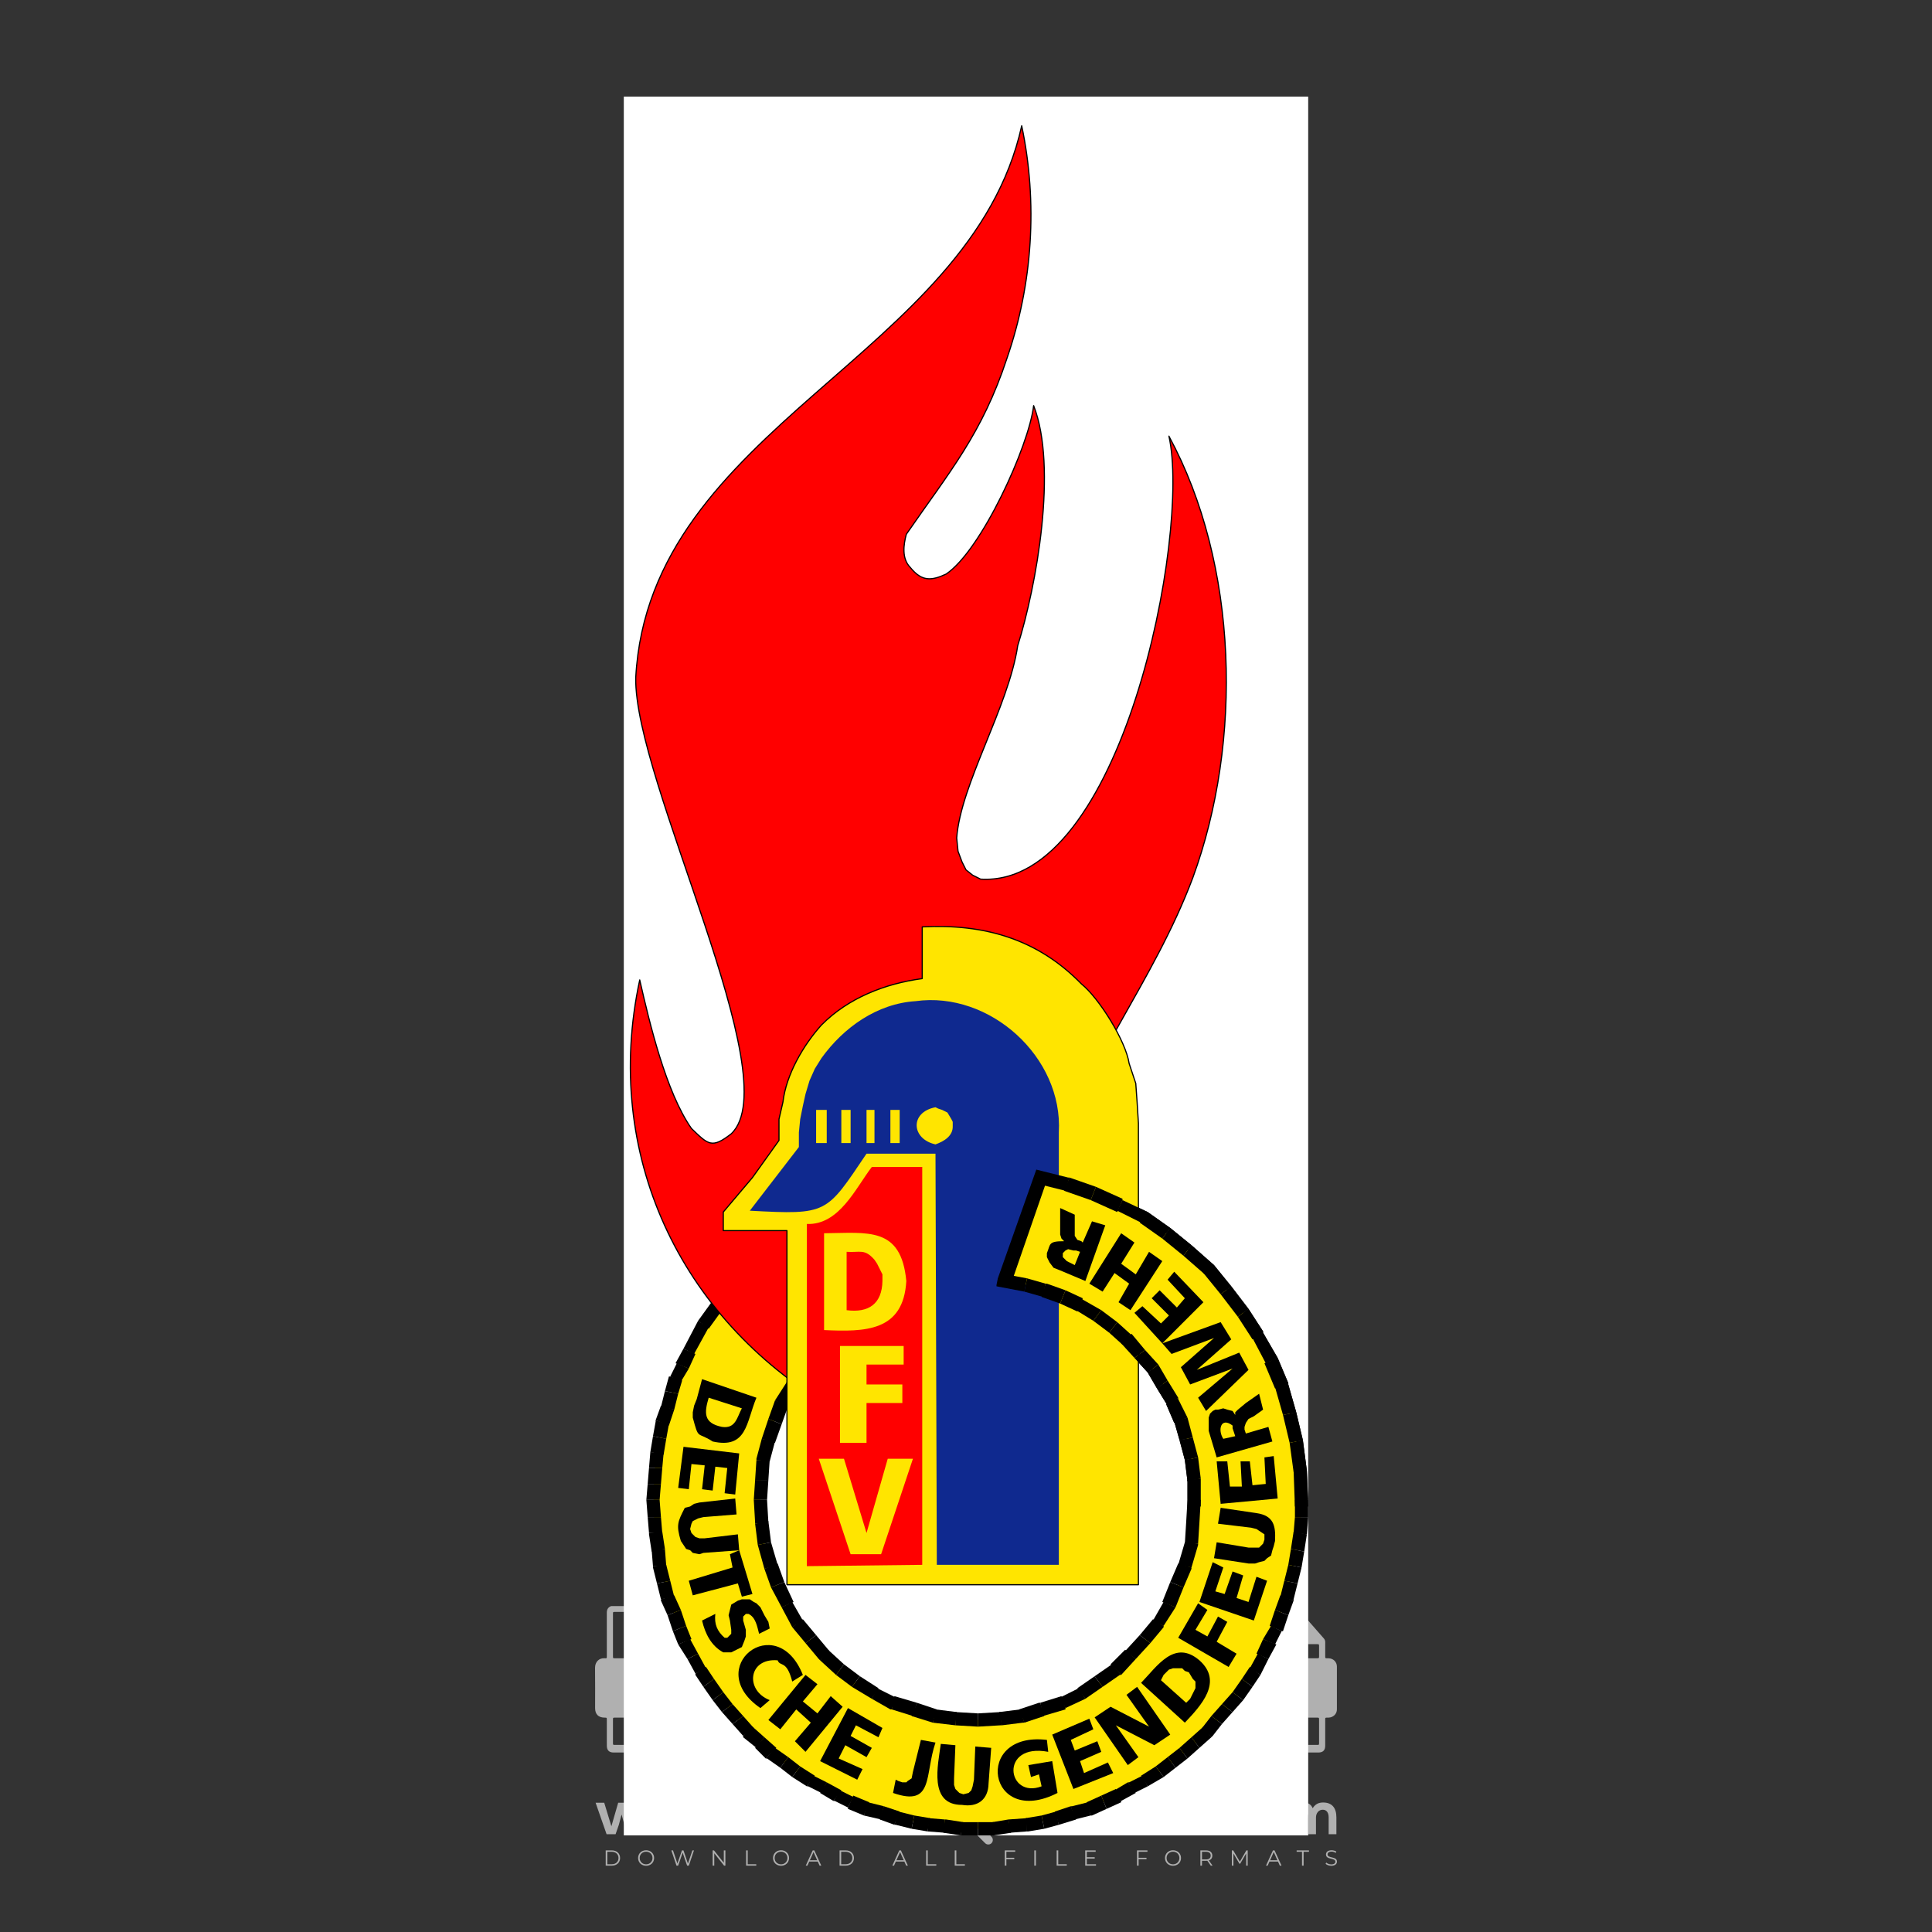 <?xml version="1.0" encoding="iso-8859-1"?>
<!-- Generator: Adobe Illustrator 27.0.0, SVG Export Plug-In . SVG Version: 6.00 Build 0)  -->
<svg version="1.1" id="Layer_1" xmlns="http://www.w3.org/2000/svg" xmlns:xlink="http://www.w3.org/1999/xlink" x="0px" y="0px"
	 viewBox="0 0 500 500" style="enable-background:new 0 0 500 500;" xml:space="preserve">
<rect x="0" y="0" width="500" height="500" fill="#333333" stroke="none"/>
<g id="watermark_1_">
	<g>
		<g id="watermark" style="opacity:0.61;">
			<g>
				<g>
					<g>
						<g>
							<polygon style="fill:#FFFFFF;" points="213.765,461.172 208.204,474.017 205.268,474.017 199.726,461.172 202.938,461.172 
								206.846,470.347 210.81,461.172 							"/>
						</g>
						<g>
							<path style="fill:#FFFFFF;" d="M223.507,469.741h-7.469c0.275,1.23,1.321,1.982,2.826,1.982c1.046,0,1.798-0.312,2.477-0.954
								l1.523,1.651c-0.917,1.046-2.294,1.597-4.074,1.597c-3.413,0-5.634-2.147-5.634-5.083c0-2.954,2.257-5.083,5.267-5.083
								c2.899,0,5.138,1.945,5.138,5.12C223.562,469.191,223.526,469.503,223.507,469.741 M216.002,468.071h4.863
								c-0.202-1.248-1.138-2.055-2.422-2.055C217.139,466.016,216.204,466.805,216.002,468.071"/>
						</g>
						<g>
							<path style="fill:#FFFFFF;" d="M224.735,468.934c0-2.973,2.294-5.083,5.505-5.083c2.074,0,3.707,0.899,4.423,2.514
								l-2.22,1.193c-0.532-0.936-1.321-1.358-2.221-1.358c-1.45,0-2.587,1.009-2.587,2.734c0,1.725,1.138,2.734,2.587,2.734
								c0.899,0,1.688-0.404,2.221-1.358l2.22,1.211c-0.716,1.578-2.349,2.495-4.423,2.495
								C227.029,474.017,224.735,471.907,224.735,468.934"/>
						</g>
						<g>
							<path style="fill:#FFFFFF;" d="M242.828,473.393c-0.587,0.422-1.45,0.624-2.331,0.624c-2.33,0-3.688-1.193-3.688-3.542
								v-4.055h-1.523v-2.202h1.523v-2.404h2.863v2.404h2.459v2.202h-2.459v4.019c0,0.844,0.458,1.303,1.229,1.303
								c0.422,0,0.844-0.128,1.156-0.367L242.828,473.393z"/>
						</g>
					</g>
					<g>
						<path style="fill:#FFFFFF;" d="M262.474,463.997v2.643c-0.238-0.018-0.422-0.037-0.642-0.037
							c-1.578,0-2.624,0.862-2.624,2.753v4.661h-2.863v-9.873h2.734v1.303C259.776,464.493,260.951,463.997,262.474,463.997"/>
					</g>
					<g>
						<path style="fill:#FFFFFF;" d="M263.299,472.53l1.009-2.239c1.083,0.789,2.697,1.339,4.239,1.339
							c1.762,0,2.477-0.587,2.477-1.376c0-2.404-7.469-0.752-7.469-5.524c0-2.184,1.762-4,5.413-4c1.615,0,3.267,0.385,4.459,1.138
							l-0.918,2.257c-1.193-0.679-2.422-1.009-3.56-1.009c-1.761,0-2.44,0.66-2.44,1.468c0,2.367,7.468,0.734,7.468,5.45
							c0,2.147-1.78,3.982-5.45,3.982C266.492,474.017,264.437,473.411,263.299,472.53"/>
					</g>
					<g>
						<path style="fill:#FFFFFF;" d="M285.428,469.741h-7.469c0.275,1.23,1.321,1.982,2.826,1.982c1.046,0,1.798-0.312,2.477-0.954
							l1.523,1.651c-0.918,1.046-2.294,1.597-4.074,1.597c-3.413,0-5.634-2.147-5.634-5.083c0-2.954,2.257-5.083,5.267-5.083
							c2.9,0,5.138,1.945,5.138,5.12C285.484,469.191,285.447,469.503,285.428,469.741 M277.923,468.071h4.863
							c-0.202-1.248-1.138-2.055-2.422-2.055C279.061,466.016,278.125,466.805,277.923,468.071"/>
					</g>
					<g>
						<path style="fill:#FFFFFF;" d="M297.007,469.741h-7.469c0.275,1.23,1.321,1.982,2.826,1.982c1.046,0,1.798-0.312,2.477-0.954
							l1.523,1.651c-0.918,1.046-2.294,1.597-4.074,1.597c-3.413,0-5.634-2.147-5.634-5.083c0-2.954,2.257-5.083,5.267-5.083
							c2.899,0,5.138,1.945,5.138,5.12C297.062,469.191,297.025,469.503,297.007,469.741 M289.501,468.071h4.863
							c-0.202-1.248-1.138-2.055-2.422-2.055C290.639,466.016,289.703,466.805,289.501,468.071"/>
					</g>
					<g>
						<polygon style="fill:#FFFFFF;" points="303.208,470.145 301.831,471.503 301.831,474.017 298.969,474.017 298.969,460.401 
							301.831,460.401 301.831,468.108 306.016,464.144 309.429,464.144 305.318,468.328 309.796,474.017 306.327,474.017 						"/>
					</g>
					<g>
						<path style="fill:#FFFFFF;" d="M256.601,475.359L256.601,475.359l-2.86-2.86c-0.435,0.508-0.953,0.943-1.534,1.284
							c-0.092,0.069-0.186,0.136-0.283,0.199l3.027,3.027c0.456,0.456,1.195,0.456,1.65,0
							C257.057,476.554,257.057,475.815,256.601,475.359"/>
					</g>
					<g>
						<path style="fill:#FFFFFF;" d="M249.984,463.244c0.221-0.173,0.495-0.281,0.797-0.281c0.042,0,0.083,0.002,0.124,0.006
							c-0.214-0.156-0.478-0.249-0.764-0.249c-0.395,0-0.744,0.18-0.981,0.458c-0.051,0-0.1,0.006-0.151,0.008
							c0.039-0.077,0.064-0.162,0.064-0.255c0-0.234-0.143-0.434-0.346-0.519c0.087,0.126,0.138,0.279,0.138,0.445
							c0,0.122-0.031,0.237-0.081,0.341c-2.811,0.201-5.03,2.539-5.03,5.4c0,2.993,2.426,5.42,5.42,5.42
							c2.993,0,5.42-2.426,5.42-5.42C254.595,465.879,252.593,463.635,249.984,463.244 M247.983,464.656
							c0.435,0,0.844,0.112,1.199,0.309c0.374-0.245,0.82-0.387,1.299-0.387c0.711,0,1.348,0.312,1.784,0.806
							c-0.435-0.379-1.004-0.61-1.627-0.61c-0.449,0-0.87,0.12-1.234,0.329c-0.079,0.046-0.156,0.096-0.229,0.15
							c-0.065-0.048-0.133-0.093-0.204-0.134c-0.369-0.219-0.8-0.344-1.26-0.344c-0.3,0-0.588,0.054-0.854,0.152
							C247.196,464.754,247.578,464.656,247.983,464.656 M251.772,469.098c0.115,0.305,0.181,0.634,0.181,0.979
							c0,1.534-1.244,2.777-2.778,2.777c-1.534,0-2.777-1.243-2.777-2.777c0-0.345,0.066-0.674,0.181-0.979
							c-0.62-0.382-1.035-1.064-1.035-1.846c0-1.197,0.971-2.168,2.168-2.168c0.565,0,1.078,0.218,1.463,0.572
							c0.386-0.354,0.899-0.572,1.464-0.572c1.197,0,2.168,0.971,2.168,2.168C252.807,468.034,252.392,468.716,251.772,469.098"/>
					</g>
					<g>
						<path style="fill:#FFFFFF;" d="M251.666,467.061c0,0.497-0.404,0.901-0.901,0.901c-0.497,0-0.901-0.404-0.901-0.901
							s0.404-0.901,0.901-0.901c0.101,0,0.197,0.017,0.287,0.047c-0.03,0.062-0.045,0.132-0.045,0.204
							c0,0.273,0.221,0.494,0.494,0.494c0.05,0,0.099-0.008,0.146-0.022C251.66,466.941,251.666,467,251.666,467.061"/>
					</g>
					<g>
						<path style="fill:#FFFFFF;" d="M248.255,467.061c0,0.376-0.305,0.681-0.681,0.681c-0.376,0-0.681-0.305-0.681-0.681
							s0.305-0.681,0.681-0.681c0.076,0,0.149,0.013,0.217,0.035c-0.023,0.047-0.034,0.1-0.034,0.155
							c0,0.206,0.167,0.374,0.374,0.374c0.038,0,0.075-0.006,0.11-0.017C248.25,466.97,248.255,467.015,248.255,467.061"/>
					</g>
					<g>
						<g>
							<g>
								<rect x="242.908" y="467.83" style="fill:#FFFFFF;" width="0.616" height="0.616"/>
							</g>
							<g>
								<rect x="254.827" y="467.83" style="fill:#FFFFFF;" width="0.616" height="0.616"/>
							</g>
							<g>
								<path style="fill:#FFFFFF;" d="M255.205,468.082h-0.14c0-3.248-2.642-5.89-5.89-5.89c-3.248,0-5.89,2.642-5.89,5.89h-0.14
									c0-1.611,0.627-3.125,1.766-4.264c1.139-1.139,2.653-1.766,4.264-1.766c1.611,0,3.125,0.627,4.264,1.766
									C254.578,464.957,255.205,466.471,255.205,468.082"/>
							</g>
						</g>
						<g>
							<rect x="248.868" y="461.814" style="fill:#FFFFFF;" width="0.616" height="0.616"/>
						</g>
						<g>
							<rect x="244.95" y="462.052" style="fill:#FFFFFF;" width="8.45" height="0.14"/>
						</g>
						<g>
							<path style="fill:#FFFFFF;" d="M245.174,462.15c0,0.108-0.088,0.196-0.196,0.196c-0.108,0-0.196-0.088-0.196-0.196
								c0-0.108,0.088-0.196,0.196-0.196C245.086,461.954,245.174,462.042,245.174,462.15"/>
						</g>
						<g>
							<path style="fill:#FFFFFF;" d="M253.596,462.15c0,0.108-0.088,0.196-0.196,0.196c-0.108,0-0.196-0.088-0.196-0.196
								c0-0.108,0.088-0.196,0.196-0.196C253.509,461.954,253.596,462.042,253.596,462.15"/>
						</g>
					</g>
				</g>
				<g>
					<path style="fill:#FFFFFF;" d="M314.356,473.409c0,1.559-2.364,1.559-2.364,0C311.993,471.851,314.356,471.851,314.356,473.409
						z"/>
				</g>
				<g>
					<g>
						<g>
							<path style="fill:#FFFFFF;" d="M161.739,466.549l1.772,6.088l1.855-6.088h2.215l-2.823,8.14h-2.33l-0.837-2.396l-0.722-2.708
								l-0.722,2.708l-0.837,2.396h-2.33l-2.839-8.14h2.231l1.855,6.088l1.756-6.088H161.739z"/>
						</g>
						<g>
							<path style="fill:#FFFFFF;" d="M176.713,466.549l1.772,6.088l1.855-6.088h2.215l-2.823,8.14h-2.33l-0.837-2.396l-0.722-2.708
								l-0.722,2.708l-0.837,2.396h-2.33l-2.839-8.14h2.231l1.855,6.088l1.756-6.088H176.713z"/>
						</g>
						<g>
							<path style="fill:#FFFFFF;" d="M191.687,466.549l1.772,6.088l1.855-6.088h2.215l-2.823,8.14h-2.33l-0.837-2.396l-0.722-2.708
								l-0.722,2.708l-0.837,2.396h-2.33l-2.839-8.14h2.231l1.855,6.088l1.756-6.088H191.687z"/>
						</g>
					</g>
					<g>
						<path style="fill:#FFFFFF;" d="M200.908,473.52c0,1.559-2.364,1.559-2.364,0C198.545,471.962,200.908,471.962,200.908,473.52z
							"/>
					</g>
					<g>
						<path style="fill:#FFFFFF;" d="M322.71,473.409c-0.935,0.919-1.919,1.28-3.117,1.28c-2.346,0-4.3-1.411-4.3-4.282
							s1.953-4.284,4.3-4.284c1.149,0,2.035,0.329,2.921,1.199l-1.264,1.329c-0.476-0.428-1.066-0.64-1.623-0.64
							c-1.346,0-2.33,0.985-2.33,2.396c0,1.542,1.05,2.362,2.297,2.362c0.64,0,1.28-0.18,1.772-0.672L322.71,473.409z"/>
					</g>
					<g>
						<path style="fill:#FFFFFF;" d="M331.805,470.472c0,2.33-1.591,4.217-4.217,4.217c-2.626,0-4.201-1.887-4.201-4.217
							c0-2.314,1.609-4.217,4.185-4.217C330.149,466.255,331.805,468.158,331.805,470.472z M325.389,470.472
							c0,1.231,0.739,2.38,2.199,2.38c1.46,0,2.199-1.149,2.199-2.38c0-1.215-0.854-2.396-2.199-2.396
							C326.144,468.077,325.389,469.258,325.389,470.472z"/>
					</g>
					<g>
						<path style="fill:#FFFFFF;" d="M338.572,474.689v-4.332c0-1.068-0.559-2.035-1.658-2.035c-1.082,0-1.722,0.967-1.722,2.035
							v4.332h-2.003v-8.107h1.855l0.148,0.985c0.426-0.82,1.362-1.116,2.133-1.116c0.969,0,1.937,0.394,2.396,1.51
							c0.723-1.149,1.658-1.478,2.708-1.478c2.297,0,3.43,1.412,3.43,3.84v4.365h-2.003v-4.365c0-1.066-0.442-1.97-1.526-1.97
							c-1.082,0-1.756,0.935-1.756,2.003v4.332H338.572z"/>
					</g>
				</g>
			</g>
		</g>
		<g style="opacity:0.61;">
			<g>
				<g>
					<path style="fill:#FFFFFF;" d="M345.988,431.299c-0.006-1.224-0.959-2.121-2.189-2.14c-0.924-0.014-0.832,0.12-0.834-0.867
						c-0.003-1.097-0.007-2.194,0.003-3.292c0.003-0.379-0.112-0.691-0.362-0.976c-2.342-2.668-4.678-5.342-7.019-8.011
						c-0.12-0.137-0.275-0.244-0.414-0.366c-6.214,0-12.427,0-18.641,0c-0.794,0.293-1.14,0.868-1.138,1.709
						c0.01,3.748,0.004,7.496,0.004,11.243c0,0.556-0.003,0.589-0.55,0.551c-1.497-0.102-2.516,0.986-2.497,2.492
						c0.044,3.476,0.013,6.953,0.014,10.429c0.001,1.58,0.867,2.443,2.45,2.449c0.582,0.002,0.582,0.002,0.582,0.6
						c0,2.219-0.001,4.438,0.001,6.657c0.001,1.192,0.58,1.771,1.768,1.771c8.013,0.001,16.027,0.001,24.04,0
						c1.168,0,1.755-0.583,1.757-1.745c0.002-2.256,0-4.512,0.001-6.768c0-0.512,0.002-0.511,0.52-0.515
						c0.271-0.002,0.541,0.008,0.809-0.058c0.996-0.246,1.69-1.044,1.694-2.069C346.003,438.696,346.005,434.997,345.988,431.299z
						 M317.537,417.162c5.337,0,10.674,0,16.01,0c0.548,0,0.554,0.007,0.554,0.561c0.001,2.243-0.001,4.486,0.001,6.73
						c0.001,0.811,0.249,1.059,1.06,1.059c1.91,0.001,3.821,0,5.731,0.001c0.458,0,0.479,0.021,0.481,0.483
						c0.003,0.887,0.002,1.775,0,2.662c-0.001,0.477-0.024,0.498-0.504,0.499c-3.895,0.001-7.79,0-11.684,0
						c-3.882,0-7.765,0-11.647,0c-0.55,0-0.552-0.001-0.552-0.561c-0.001-3.624-0.001-7.247,0-10.871
						C316.987,417.166,316.991,417.162,317.537,417.162z M340.822,451.579c-3.883,0.001-7.766,0-11.65,0c-3.871,0-7.742,0-11.613,0
						c-0.572,0-0.574-0.002-0.574-0.579c-0.001-1.997-0.001-3.994,0.001-5.991c0-0.464,0.023-0.486,0.478-0.487
						c7.803-0.001,15.607-0.001,23.41,0c0.478,0,0.499,0.02,0.499,0.503c0.002,1.997,0.001,3.994,0,5.991
						C341.375,451.574,341.37,451.579,340.822,451.579z"/>
				</g>
				<g>
					<g>
						<rect x="327.418" y="417.053" style="fill:#FFFFFF;" width="1.757" height="1.054"/>
					</g>
					<g>
						<rect x="325.662" y="418.107" style="fill:#FFFFFF;" width="1.757" height="1.054"/>
					</g>
					<g>
						<rect x="327.418" y="419.161" style="fill:#FFFFFF;" width="1.757" height="1.054"/>
					</g>
					<g>
						<rect x="325.662" y="420.215" style="fill:#FFFFFF;" width="1.757" height="1.054"/>
					</g>
					<g>
						<rect x="327.418" y="421.269" style="fill:#FFFFFF;" width="1.757" height="1.054"/>
					</g>
					<g>
						<rect x="325.662" y="422.323" style="fill:#FFFFFF;" width="1.757" height="1.054"/>
					</g>
					<g>
						<rect x="327.418" y="423.378" style="fill:#FFFFFF;" width="1.757" height="1.054"/>
					</g>
					<g>
						<rect x="325.662" y="424.432" style="fill:#FFFFFF;" width="1.757" height="1.054"/>
					</g>
					<g>
						<rect x="327.418" y="425.486" style="fill:#FFFFFF;" width="1.757" height="1.054"/>
					</g>
					<g>
						<rect x="325.662" y="426.54" style="fill:#FFFFFF;" width="1.757" height="1.054"/>
					</g>
					<g>
						<rect x="327.418" y="427.594" style="fill:#FFFFFF;" width="1.757" height="1.054"/>
					</g>
					<g>
						<rect x="325.662" y="428.648" style="fill:#FFFFFF;" width="1.757" height="1.054"/>
					</g>
				</g>
			</g>
			<g>
				<path style="fill:#FFFFFF;" d="M187.637,431.299c-0.006-1.224-0.959-2.121-2.189-2.14c-0.924-0.014-0.832,0.12-0.834-0.867
					c-0.003-1.097-0.007-2.194,0.003-3.292c0.003-0.379-0.112-0.691-0.362-0.976c-2.342-2.668-4.678-5.342-7.019-8.011
					c-0.12-0.137-0.275-0.244-0.414-0.366c-6.214,0-12.427,0-18.641,0c-0.794,0.293-1.14,0.868-1.138,1.709
					c0.01,3.748,0.004,7.496,0.004,11.243c0,0.556-0.003,0.589-0.55,0.551c-1.497-0.102-2.516,0.986-2.497,2.492
					c0.044,3.476,0.013,6.953,0.014,10.429c0.001,1.58,0.867,2.443,2.45,2.449c0.582,0.002,0.582,0.002,0.582,0.6
					c0,2.219-0.001,4.438,0.001,6.657c0.001,1.192,0.58,1.771,1.768,1.771c8.013,0.001,16.027,0.001,24.04,0
					c1.168,0,1.755-0.583,1.757-1.745c0.002-2.256,0-4.512,0.001-6.768c0-0.512,0.002-0.511,0.52-0.515
					c0.271-0.002,0.541,0.008,0.809-0.058c0.996-0.246,1.69-1.044,1.694-2.069C187.652,438.696,187.655,434.997,187.637,431.299z
					 M159.187,417.162c5.337,0,10.674,0,16.01,0c0.548,0,0.554,0.007,0.554,0.561c0.001,2.243-0.001,4.486,0.001,6.73
					c0.001,0.811,0.249,1.059,1.06,1.059c1.91,0.001,3.821,0,5.731,0.001c0.458,0,0.479,0.021,0.481,0.483
					c0.003,0.887,0.002,1.775,0,2.662c-0.001,0.477-0.024,0.498-0.504,0.499c-3.895,0.001-7.79,0-11.684,0
					c-3.882,0-7.765,0-11.647,0c-0.55,0-0.552-0.001-0.552-0.561c-0.001-3.624-0.001-7.247,0-10.871
					C158.636,417.166,158.64,417.162,159.187,417.162z M182.472,451.579c-3.883,0.001-7.766,0-11.65,0c-3.871,0-7.742,0-11.613,0
					c-0.572,0-0.574-0.002-0.574-0.579c-0.001-1.997-0.001-3.994,0.001-5.991c0-0.464,0.023-0.486,0.478-0.487
					c7.803-0.001,15.607-0.001,23.41,0c0.478,0,0.499,0.02,0.499,0.503c0.002,1.997,0.001,3.994,0,5.991
					C183.024,451.574,183.019,451.579,182.472,451.579z"/>
			</g>
			<g>
				<path style="fill:#FFFFFF;" d="M159.779,440.669v-7.897h2.779c0.375,0,0.726,0.061,1.053,0.182
					c0.327,0.121,0.612,0.292,0.855,0.513c0.242,0.221,0.434,0.483,0.573,0.789c0.14,0.305,0.21,0.642,0.21,1.009
					c0,0.375-0.07,0.715-0.21,1.02c-0.14,0.305-0.331,0.568-0.573,0.789c-0.243,0.221-0.528,0.392-0.855,0.513
					c-0.327,0.121-0.678,0.182-1.053,0.182h-1.29v2.901H159.779z M162.58,436.356c0.39,0,0.684-0.111,0.882-0.331
					c0.199-0.22,0.298-0.474,0.298-0.761c0-0.14-0.024-0.276-0.072-0.408c-0.048-0.132-0.121-0.248-0.221-0.347
					c-0.099-0.099-0.223-0.178-0.37-0.237c-0.147-0.059-0.32-0.089-0.518-0.089h-1.312v2.173H162.58z"/>
				<path style="fill:#FFFFFF;" d="M166.308,432.771h1.731l3.177,5.294h0.088l-0.088-1.522v-3.772h1.478v7.897h-1.566l-3.353-5.592
					h-0.088l0.088,1.522v4.07h-1.467V432.771z"/>
				<path style="fill:#FFFFFF;" d="M177.922,436.334h3.872c0.022,0.089,0.04,0.195,0.055,0.32c0.014,0.125,0.022,0.25,0.022,0.375
					c0,0.507-0.077,0.985-0.231,1.434c-0.154,0.449-0.397,0.849-0.728,1.202c-0.353,0.375-0.776,0.666-1.268,0.871
					c-0.493,0.206-1.055,0.309-1.688,0.309c-0.574,0-1.114-0.103-1.622-0.309c-0.507-0.206-0.948-0.492-1.323-0.86
					c-0.375-0.367-0.673-0.803-0.894-1.307c-0.221-0.504-0.331-1.053-0.331-1.649c0-0.595,0.11-1.145,0.331-1.649
					c0.221-0.504,0.518-0.939,0.894-1.307c0.375-0.367,0.816-0.654,1.323-0.86c0.507-0.206,1.048-0.309,1.622-0.309
					c0.64,0,1.211,0.11,1.715,0.331c0.504,0.221,0.935,0.526,1.296,0.915l-1.025,1.004c-0.258-0.272-0.544-0.48-0.861-0.623
					c-0.316-0.143-0.695-0.215-1.136-0.215c-0.361,0-0.703,0.065-1.026,0.193c-0.324,0.129-0.607,0.311-0.85,0.546
					c-0.242,0.235-0.436,0.52-0.579,0.855c-0.143,0.335-0.215,0.708-0.215,1.119c0,0.412,0.072,0.785,0.215,1.12
					c0.143,0.335,0.338,0.62,0.584,0.855c0.246,0.235,0.531,0.418,0.855,0.546c0.323,0.129,0.669,0.193,1.037,0.193
					c0.419,0,0.773-0.061,1.064-0.182c0.29-0.121,0.538-0.278,0.744-0.469c0.148-0.132,0.275-0.3,0.381-0.502
					c0.106-0.202,0.189-0.428,0.248-0.678h-2.482V436.334z"/>
			</g>
			<g>
				<path style="fill:#FFFFFF;" d="M224.019,431.299c-0.006-1.224-0.959-2.121-2.189-2.14c-0.924-0.014-0.832,0.12-0.834-0.867
					c-0.003-1.097-0.007-2.194,0.003-3.292c0.003-0.379-0.112-0.691-0.362-0.976c-2.342-2.668-4.678-5.342-7.019-8.011
					c-0.12-0.137-0.275-0.244-0.414-0.366c-6.214,0-12.427,0-18.641,0c-0.794,0.293-1.14,0.868-1.138,1.709
					c0.01,3.748,0.004,7.496,0.004,11.243c0,0.556-0.003,0.589-0.55,0.551c-1.497-0.102-2.516,0.986-2.497,2.492
					c0.044,3.476,0.013,6.953,0.014,10.429c0.001,1.58,0.867,2.443,2.45,2.449c0.582,0.002,0.582,0.002,0.582,0.6
					c0,2.219-0.001,4.438,0.001,6.657c0.001,1.192,0.58,1.771,1.768,1.771c8.013,0.001,16.027,0.001,24.04,0
					c1.168,0,1.755-0.583,1.757-1.745c0.002-2.256,0-4.512,0.001-6.768c0-0.512,0.002-0.511,0.52-0.515
					c0.271-0.002,0.541,0.008,0.809-0.058c0.997-0.246,1.69-1.044,1.694-2.069C224.034,438.696,224.036,434.997,224.019,431.299z
					 M195.568,417.162c5.337,0,10.674,0,16.01,0c0.548,0,0.554,0.007,0.554,0.561c0.001,2.243-0.001,4.486,0.001,6.73
					c0.001,0.811,0.249,1.059,1.06,1.059c1.91,0.001,3.821,0,5.731,0.001c0.458,0,0.479,0.021,0.481,0.483
					c0.003,0.887,0.002,1.775,0,2.662c-0.001,0.477-0.024,0.498-0.504,0.499c-3.895,0.001-7.79,0-11.684,0
					c-3.882,0-7.765,0-11.647,0c-0.55,0-0.552-0.001-0.552-0.561c-0.001-3.624-0.001-7.247,0-10.871
					C195.018,417.166,195.022,417.162,195.568,417.162z M218.854,451.579c-3.883,0.001-7.766,0-11.65,0c-3.871,0-7.742,0-11.613,0
					c-0.572,0-0.574-0.002-0.574-0.579c-0.001-1.997-0.001-3.994,0.001-5.991c0-0.464,0.023-0.486,0.478-0.487
					c7.803-0.001,15.607-0.001,23.41,0c0.478,0,0.499,0.02,0.499,0.503c0.002,1.997,0.001,3.994,0,5.991
					C219.406,451.574,219.401,451.579,218.854,451.579z"/>
			</g>
			<g>
				<path style="fill:#FFFFFF;" d="M205.111,432.771h1.699l2.967,7.897h-1.644l-0.651-1.886h-3.044l-0.651,1.886h-1.643
					L205.111,432.771z M206.997,437.415l-0.706-1.974l-0.287-0.96h-0.088l-0.287,0.96l-0.706,1.974H206.997z"/>
				<path style="fill:#FFFFFF;" d="M211.331,434.536c-0.125,0-0.245-0.024-0.359-0.072c-0.114-0.048-0.213-0.114-0.298-0.199
					c-0.084-0.084-0.151-0.182-0.198-0.292c-0.048-0.11-0.072-0.232-0.072-0.364s0.024-0.254,0.072-0.364
					c0.048-0.11,0.114-0.208,0.198-0.292c0.084-0.084,0.184-0.151,0.298-0.198c0.114-0.048,0.233-0.072,0.359-0.072
					c0.257,0,0.478,0.09,0.662,0.27c0.184,0.181,0.276,0.399,0.276,0.656s-0.092,0.476-0.276,0.656
					C211.809,434.446,211.589,434.536,211.331,434.536z M210.615,440.669v-5.404h1.445v5.404H210.615z"/>
			</g>
			<g>
				<path style="fill:#FFFFFF;" d="M261.044,431.299c-0.006-1.224-0.959-2.121-2.189-2.14c-0.924-0.014-0.832,0.12-0.834-0.867
					c-0.003-1.097-0.007-2.194,0.003-3.292c0.003-0.379-0.112-0.691-0.362-0.976c-2.342-2.668-4.678-5.342-7.019-8.011
					c-0.12-0.137-0.275-0.244-0.414-0.366c-6.214,0-12.427,0-18.641,0c-0.794,0.293-1.14,0.868-1.138,1.709
					c0.01,3.748,0.004,7.496,0.004,11.243c0,0.556-0.003,0.589-0.55,0.551c-1.497-0.102-2.516,0.986-2.497,2.492
					c0.044,3.476,0.013,6.953,0.014,10.429c0.001,1.58,0.867,2.443,2.45,2.449c0.582,0.002,0.582,0.002,0.582,0.6
					c0,2.219-0.001,4.438,0.001,6.657c0.001,1.192,0.58,1.771,1.768,1.771c8.013,0.001,16.027,0.001,24.04,0
					c1.168,0,1.755-0.583,1.757-1.745c0.002-2.256,0-4.512,0.001-6.768c0-0.512,0.002-0.511,0.52-0.515
					c0.271-0.002,0.541,0.008,0.809-0.058c0.996-0.246,1.69-1.044,1.694-2.069C261.059,438.696,261.061,434.997,261.044,431.299z
					 M232.593,417.162c5.337,0,10.674,0,16.01,0c0.548,0,0.554,0.007,0.554,0.561c0.001,2.243-0.001,4.486,0.001,6.73
					c0.001,0.811,0.249,1.059,1.06,1.059c1.91,0.001,3.821,0,5.731,0.001c0.458,0,0.479,0.021,0.481,0.483
					c0.003,0.887,0.002,1.775,0,2.662c-0.001,0.477-0.024,0.498-0.504,0.499c-3.895,0.001-7.79,0-11.684,0
					c-3.882,0-7.765,0-11.647,0c-0.55,0-0.552-0.001-0.552-0.561c-0.001-3.624-0.001-7.247,0-10.871
					C232.042,417.166,232.047,417.162,232.593,417.162z M255.878,451.579c-3.883,0.001-7.766,0-11.65,0c-3.871,0-7.742,0-11.613,0
					c-0.572,0-0.574-0.002-0.574-0.579c-0.001-1.997-0.001-3.994,0.001-5.991c0-0.464,0.023-0.486,0.478-0.487
					c7.803-0.001,15.607-0.001,23.41,0c0.478,0,0.499,0.02,0.499,0.503c0.002,1.997,0.001,3.994,0,5.991
					C256.431,451.574,256.426,451.579,255.878,451.579z"/>
			</g>
			<g>
				<path style="fill:#FFFFFF;" d="M236.361,440.845c-0.338,0-0.662-0.048-0.971-0.143c-0.309-0.095-0.592-0.239-0.849-0.43
					c-0.257-0.191-0.481-0.425-0.673-0.7c-0.191-0.276-0.342-0.597-0.452-0.965l1.401-0.551c0.103,0.397,0.283,0.726,0.54,0.987
					c0.257,0.261,0.596,0.392,1.015,0.392c0.154,0,0.303-0.02,0.447-0.061c0.143-0.04,0.272-0.099,0.386-0.176
					s0.204-0.175,0.27-0.292c0.066-0.118,0.099-0.254,0.099-0.408c0-0.147-0.026-0.279-0.077-0.397
					c-0.051-0.117-0.138-0.227-0.259-0.331c-0.121-0.103-0.28-0.202-0.475-0.298c-0.195-0.095-0.435-0.195-0.722-0.298l-0.485-0.176
					c-0.213-0.073-0.429-0.173-0.645-0.298c-0.217-0.125-0.413-0.276-0.59-0.452c-0.177-0.176-0.322-0.384-0.436-0.623
					c-0.114-0.239-0.171-0.509-0.171-0.81c0-0.309,0.06-0.597,0.182-0.866c0.121-0.268,0.294-0.503,0.518-0.706
					c0.224-0.202,0.492-0.36,0.805-0.474s0.66-0.171,1.042-0.171c0.397,0,0.74,0.053,1.031,0.16
					c0.291,0.107,0.537,0.243,0.739,0.408c0.202,0.165,0.366,0.348,0.491,0.546c0.125,0.199,0.217,0.386,0.276,0.563l-1.312,0.551
					c-0.074-0.221-0.208-0.419-0.402-0.596c-0.195-0.176-0.462-0.265-0.8-0.265c-0.324,0-0.592,0.075-0.805,0.226
					c-0.213,0.151-0.32,0.348-0.32,0.59c0,0.235,0.103,0.436,0.309,0.601c0.206,0.165,0.533,0.325,0.982,0.48l0.497,0.165
					c0.316,0.111,0.605,0.237,0.866,0.381c0.261,0.143,0.485,0.314,0.673,0.513c0.187,0.199,0.331,0.425,0.43,0.678
					c0.1,0.254,0.149,0.546,0.149,0.877c0,0.412-0.083,0.767-0.248,1.064c-0.165,0.298-0.377,0.542-0.634,0.734
					c-0.258,0.191-0.548,0.335-0.872,0.43C236.986,440.797,236.67,440.845,236.361,440.845z"/>
				<path style="fill:#FFFFFF;" d="M239.516,432.771h1.61l1.633,4.754l0.287,1.015h0.088l0.309-1.015l1.699-4.754h1.61l-2.879,7.897
					h-1.566L239.516,432.771z"/>
				<path style="fill:#FFFFFF;" d="M251.097,436.334h3.871c0.022,0.089,0.04,0.195,0.055,0.32c0.015,0.125,0.023,0.25,0.023,0.375
					c0,0.507-0.078,0.985-0.232,1.434c-0.154,0.449-0.397,0.849-0.728,1.202c-0.353,0.375-0.775,0.666-1.268,0.871
					c-0.493,0.206-1.055,0.309-1.688,0.309c-0.574,0-1.114-0.103-1.621-0.309c-0.507-0.206-0.949-0.492-1.324-0.86
					c-0.375-0.367-0.673-0.803-0.894-1.307c-0.22-0.504-0.331-1.053-0.331-1.649c0-0.595,0.11-1.145,0.331-1.649
					c0.221-0.504,0.518-0.939,0.894-1.307c0.375-0.367,0.816-0.654,1.324-0.86c0.507-0.206,1.047-0.309,1.621-0.309
					c0.64,0,1.211,0.11,1.715,0.331c0.504,0.221,0.936,0.526,1.296,0.915l-1.026,1.004c-0.257-0.272-0.544-0.48-0.861-0.623
					c-0.316-0.143-0.694-0.215-1.136-0.215c-0.36,0-0.702,0.065-1.026,0.193c-0.323,0.129-0.607,0.311-0.849,0.546
					c-0.243,0.235-0.436,0.52-0.579,0.855c-0.143,0.335-0.215,0.708-0.215,1.119c0,0.412,0.072,0.785,0.215,1.12
					c0.143,0.335,0.338,0.62,0.585,0.855c0.246,0.235,0.531,0.418,0.854,0.546c0.324,0.129,0.669,0.193,1.037,0.193
					c0.419,0,0.774-0.061,1.064-0.182c0.29-0.121,0.539-0.278,0.745-0.469c0.147-0.132,0.274-0.3,0.38-0.502
					c0.107-0.202,0.189-0.428,0.248-0.678h-2.482V436.334z"/>
			</g>
			<g>
				<path style="fill:#FFFFFF;" d="M297.3,431.299c-0.006-1.224-0.959-2.121-2.189-2.14c-0.924-0.014-0.832,0.12-0.834-0.867
					c-0.003-1.097-0.007-2.194,0.003-3.292c0.003-0.379-0.112-0.691-0.362-0.976c-2.342-2.668-4.678-5.342-7.019-8.011
					c-0.12-0.137-0.275-0.244-0.414-0.366c-6.214,0-12.427,0-18.641,0c-0.794,0.293-1.14,0.868-1.138,1.709
					c0.01,3.748,0.004,7.496,0.004,11.243c0,0.556-0.003,0.589-0.55,0.551c-1.497-0.102-2.516,0.986-2.497,2.492
					c0.044,3.476,0.013,6.953,0.014,10.429c0.001,1.58,0.867,2.443,2.45,2.449c0.582,0.002,0.582,0.002,0.582,0.6
					c0,2.219-0.001,4.438,0.001,6.657c0.001,1.192,0.58,1.771,1.768,1.771c8.013,0.001,16.027,0.001,24.04,0
					c1.168,0,1.755-0.583,1.757-1.745c0.002-2.256,0-4.512,0.001-6.768c0-0.512,0.002-0.511,0.52-0.515
					c0.271-0.002,0.541,0.008,0.809-0.058c0.996-0.246,1.69-1.044,1.694-2.069C297.315,438.696,297.318,434.997,297.3,431.299z
					 M268.85,417.162c5.337,0,10.674,0,16.01,0c0.548,0,0.554,0.007,0.554,0.561c0.001,2.243-0.001,4.486,0.001,6.73
					c0.001,0.811,0.249,1.059,1.06,1.059c1.91,0.001,3.821,0,5.731,0.001c0.458,0,0.479,0.021,0.481,0.483
					c0.003,0.887,0.002,1.775,0,2.662c-0.001,0.477-0.024,0.498-0.504,0.499c-3.895,0.001-7.79,0-11.684,0
					c-3.882,0-7.765,0-11.647,0c-0.55,0-0.552-0.001-0.552-0.561c-0.001-3.624-0.001-7.247,0-10.871
					C268.299,417.166,268.303,417.162,268.85,417.162z M292.135,451.579c-3.883,0.001-7.766,0-11.65,0c-3.871,0-7.742,0-11.613,0
					c-0.572,0-0.574-0.002-0.574-0.579c-0.001-1.997-0.001-3.994,0.001-5.991c0-0.464,0.023-0.486,0.478-0.487
					c7.803-0.001,15.607-0.001,23.41,0c0.478,0,0.499,0.02,0.499,0.503c0.001,1.997,0.001,3.994,0,5.991
					C292.687,451.574,292.682,451.579,292.135,451.579z"/>
			</g>
			<g>
				<path style="fill:#FFFFFF;" d="M272.966,434.183v1.831h3.165v1.412h-3.165v1.831h3.518v1.412h-5.007v-7.897h5.007v1.412H272.966
					z"/>
				<path style="fill:#FFFFFF;" d="M277.852,440.669v-7.897h2.779c0.375,0,0.726,0.061,1.053,0.182
					c0.327,0.121,0.612,0.292,0.855,0.513c0.243,0.221,0.434,0.483,0.574,0.789c0.14,0.305,0.209,0.642,0.209,1.009
					c0,0.375-0.07,0.715-0.209,1.02c-0.14,0.305-0.331,0.568-0.574,0.789c-0.243,0.221-0.528,0.392-0.855,0.513
					c-0.327,0.121-0.678,0.182-1.053,0.182h-1.29v2.901H277.852z M280.653,436.356c0.389,0,0.684-0.111,0.882-0.331
					c0.199-0.22,0.298-0.474,0.298-0.761c0-0.14-0.024-0.276-0.072-0.408c-0.048-0.132-0.121-0.248-0.221-0.347
					c-0.099-0.099-0.222-0.178-0.37-0.237c-0.147-0.059-0.32-0.089-0.518-0.089h-1.312v2.173H280.653z"/>
				<path style="fill:#FFFFFF;" d="M286.797,440.845c-0.338,0-0.662-0.048-0.971-0.143c-0.309-0.095-0.592-0.239-0.849-0.43
					c-0.257-0.191-0.482-0.425-0.673-0.7c-0.191-0.276-0.342-0.597-0.452-0.965l1.401-0.551c0.103,0.397,0.283,0.726,0.541,0.987
					c0.257,0.261,0.595,0.392,1.015,0.392c0.154,0,0.303-0.02,0.447-0.061c0.143-0.04,0.272-0.099,0.386-0.176
					c0.114-0.077,0.204-0.175,0.27-0.292c0.066-0.118,0.1-0.254,0.1-0.408c0-0.147-0.026-0.279-0.077-0.397
					c-0.051-0.117-0.138-0.227-0.259-0.331c-0.121-0.103-0.279-0.202-0.474-0.298c-0.195-0.095-0.436-0.195-0.723-0.298
					l-0.485-0.176c-0.213-0.073-0.428-0.173-0.645-0.298c-0.217-0.125-0.414-0.276-0.59-0.452c-0.176-0.176-0.322-0.384-0.436-0.623
					c-0.114-0.239-0.171-0.509-0.171-0.81c0-0.309,0.061-0.597,0.182-0.866c0.121-0.268,0.294-0.503,0.518-0.706
					c0.224-0.202,0.493-0.36,0.805-0.474c0.312-0.114,0.66-0.171,1.042-0.171c0.397,0,0.741,0.053,1.031,0.16
					c0.29,0.107,0.537,0.243,0.739,0.408c0.202,0.165,0.365,0.348,0.491,0.546c0.125,0.199,0.217,0.386,0.276,0.563l-1.312,0.551
					c-0.074-0.221-0.208-0.419-0.403-0.596c-0.195-0.176-0.462-0.265-0.799-0.265c-0.324,0-0.592,0.075-0.805,0.226
					c-0.213,0.151-0.32,0.348-0.32,0.59c0,0.235,0.103,0.436,0.309,0.601c0.206,0.165,0.533,0.325,0.982,0.48l0.496,0.165
					c0.316,0.111,0.605,0.237,0.866,0.381c0.261,0.143,0.485,0.314,0.673,0.513c0.187,0.199,0.331,0.425,0.43,0.678
					c0.099,0.254,0.149,0.546,0.149,0.877c0,0.412-0.083,0.767-0.248,1.064c-0.165,0.298-0.377,0.542-0.634,0.734
					c-0.258,0.191-0.548,0.335-0.872,0.43C287.422,440.797,287.105,440.845,286.797,440.845z"/>
			</g>
			<g>
				<path style="fill:#FFFFFF;" d="M321.394,439.168l4.004-4.985h-3.827v-1.412h5.559v1.5l-3.96,4.985h4.004v1.412h-5.779V439.168z"
					/>
				<path style="fill:#FFFFFF;" d="M328.409,432.771h1.489v7.897h-1.489V432.771z"/>
				<path style="fill:#FFFFFF;" d="M331.486,440.669v-7.897h2.779c0.375,0,0.726,0.061,1.053,0.182
					c0.327,0.121,0.612,0.292,0.855,0.513s0.434,0.483,0.574,0.789c0.14,0.305,0.209,0.642,0.209,1.009
					c0,0.375-0.07,0.715-0.209,1.02c-0.14,0.305-0.331,0.568-0.574,0.789c-0.243,0.221-0.528,0.392-0.855,0.513
					c-0.327,0.121-0.678,0.182-1.053,0.182h-1.29v2.901H331.486z M334.288,436.356c0.389,0,0.684-0.111,0.882-0.331
					c0.199-0.22,0.298-0.474,0.298-0.761c0-0.14-0.024-0.276-0.072-0.408c-0.048-0.132-0.121-0.248-0.221-0.347
					c-0.099-0.099-0.222-0.178-0.37-0.237c-0.147-0.059-0.32-0.089-0.518-0.089h-1.312v2.173H334.288z"/>
			</g>
		</g>
		<g style="opacity:0.61;">
			<path style="fill:#FFFFFF;" d="M300.133,433.27h9.067v2.242h-9.067V433.27z M300.133,437.136h9.067v2.243h-9.067V437.136z"/>
		</g>
	</g>
	<g style="opacity:0.61;">
		<path style="fill:#FFFFFF;" d="M156.756,478.878h1.607c1.263,0,2.114,0.812,2.114,1.974c0,1.161-0.851,1.973-2.114,1.973h-1.607
			V478.878z M158.34,482.464c1.049,0,1.725-0.665,1.725-1.612c0-0.947-0.677-1.613-1.725-1.613h-1.167v3.225H158.34z"/>
		<path style="fill:#FFFFFF;" d="M165.139,480.851c0-1.15,0.879-2.007,2.075-2.007c1.184,0,2.069,0.851,2.069,2.007
			c0,1.156-0.885,2.007-2.069,2.007C166.019,482.858,165.139,482.002,165.139,480.851z M168.866,480.851
			c0-0.942-0.705-1.635-1.652-1.635c-0.953,0-1.663,0.693-1.663,1.635c0,0.941,0.71,1.635,1.663,1.635
			C168.162,482.486,168.866,481.793,168.866,480.851z"/>
		<path style="fill:#FFFFFF;" d="M179.596,478.878l-1.331,3.947h-0.44l-1.156-3.366l-1.161,3.366h-0.434l-1.331-3.947h0.429
			l1.139,3.394l1.178-3.394h0.389l1.161,3.411l1.156-3.411H179.596z"/>
		<path style="fill:#FFFFFF;" d="M187.731,478.878v3.947h-0.344l-2.537-3.202v3.202h-0.417v-3.947h0.344l2.543,3.203v-3.203H187.731
			z"/>
		<path style="fill:#FFFFFF;" d="M193.093,478.878h0.417v3.586h2.21v0.361h-2.627V478.878z"/>
		<path style="fill:#FFFFFF;" d="M200.061,480.851c0-1.15,0.879-2.007,2.075-2.007c1.184,0,2.069,0.851,2.069,2.007
			c0,1.156-0.885,2.007-2.069,2.007C200.941,482.858,200.061,482.002,200.061,480.851z M203.788,480.851
			c0-0.942-0.705-1.635-1.652-1.635c-0.953,0-1.663,0.693-1.663,1.635c0,0.941,0.71,1.635,1.663,1.635
			C203.083,482.486,203.788,481.793,203.788,480.851z"/>
		<path style="fill:#FFFFFF;" d="M211.636,481.77h-2.199l-0.474,1.054h-0.434l1.804-3.947h0.412l1.804,3.947h-0.44L211.636,481.77z
			 M211.484,481.432l-0.947-2.12l-0.947,2.12H211.484z"/>
		<path style="fill:#FFFFFF;" d="M217.28,478.878h1.607c1.263,0,2.114,0.812,2.114,1.974c0,1.161-0.851,1.973-2.114,1.973h-1.607
			V478.878z M218.864,482.464c1.049,0,1.725-0.665,1.725-1.612c0-0.947-0.677-1.613-1.725-1.613h-1.167v3.225H218.864z"/>
		<path style="fill:#FFFFFF;" d="M234.041,481.77h-2.199l-0.474,1.054h-0.434l1.804-3.947h0.412l1.804,3.947h-0.44L234.041,481.77z
			 M233.889,481.432l-0.947-2.12l-0.947,2.12H233.889z"/>
		<path style="fill:#FFFFFF;" d="M239.685,478.878h0.417v3.586h2.21v0.361h-2.627V478.878z"/>
		<path style="fill:#FFFFFF;" d="M247.082,478.878h0.417v3.586h2.21v0.361h-2.627V478.878z"/>
		<path style="fill:#FFFFFF;" d="M260.449,479.239v1.551h2.041v0.361h-2.041v1.675h-0.417v-3.947h2.706v0.361H260.449z"/>
		<path style="fill:#FFFFFF;" d="M267.678,478.878h0.417v3.947h-0.417V478.878z"/>
		<path style="fill:#FFFFFF;" d="M273.456,478.878h0.417v3.586h2.21v0.361h-2.627V478.878z"/>
		<path style="fill:#FFFFFF;" d="M283.644,482.464v0.361h-2.791v-3.947h2.706v0.361h-2.289v1.404h2.041v0.355h-2.041v1.466H283.644z
			"/>
		<path style="fill:#FFFFFF;" d="M294.672,479.239v1.551h2.041v0.361h-2.041v1.675h-0.417v-3.947h2.706v0.361H294.672z"/>
		<path style="fill:#FFFFFF;" d="M301.5,480.851c0-1.15,0.879-2.007,2.075-2.007c1.184,0,2.069,0.851,2.069,2.007
			c0,1.156-0.885,2.007-2.069,2.007C302.379,482.858,301.5,482.002,301.5,480.851z M305.226,480.851
			c0-0.942-0.705-1.635-1.652-1.635c-0.953,0-1.663,0.693-1.663,1.635c0,0.941,0.71,1.635,1.663,1.635
			C304.522,482.486,305.226,481.793,305.226,480.851z"/>
		<path style="fill:#FFFFFF;" d="M313.351,482.825l-0.902-1.269c-0.102,0.011-0.203,0.017-0.316,0.017h-1.06v1.252h-0.417v-3.947
			h1.477c1.004,0,1.613,0.507,1.613,1.353c0,0.62-0.327,1.054-0.902,1.24l0.964,1.353H313.351z M313.328,480.231
			c0-0.632-0.417-0.992-1.207-0.992h-1.048v1.979h1.048C312.911,481.218,313.328,480.851,313.328,480.231z"/>
		<path style="fill:#FFFFFF;" d="M322.907,478.878v3.947h-0.4v-3.158l-1.551,2.656h-0.197l-1.551-2.639v3.14h-0.4v-3.947h0.344
			l1.714,2.926l1.697-2.926H322.907z"/>
		<path style="fill:#FFFFFF;" d="M330.744,481.77h-2.199l-0.473,1.054h-0.434l1.804-3.947h0.411l1.804,3.947h-0.44L330.744,481.77z
			 M330.592,481.432l-0.947-2.12l-0.947,2.12H330.592z"/>
		<path style="fill:#FFFFFF;" d="M336.957,479.239h-1.387v-0.361h3.192v0.361h-1.387v3.586h-0.417V479.239z"/>
		<path style="fill:#FFFFFF;" d="M343.063,482.346l0.164-0.321c0.282,0.276,0.784,0.479,1.302,0.479c0.739,0,1.06-0.31,1.06-0.699
			c0-1.083-2.43-0.417-2.43-1.877c0-0.581,0.451-1.083,1.455-1.083c0.446,0,0.908,0.13,1.224,0.35l-0.141,0.333
			c-0.338-0.22-0.733-0.327-1.083-0.327c-0.722,0-1.043,0.321-1.043,0.716c0,1.083,2.43,0.429,2.43,1.866
			c0,0.581-0.462,1.077-1.472,1.077C343.937,482.858,343.356,482.65,343.063,482.346z"/>
	</g>
</g>
<g>
</g>
<g>
	<polygon style="fill:#FFFFFF;" points="161.442,475 338.558,475 338.558,25 161.442,25 161.442,475 	"/>
	<path style="fill-rule:evenodd;clip-rule:evenodd;fill:#FFE500;" d="M191.304,330.493L191.304,330.493L191.304,330.493z
		 M191.304,330.493c-49.898,57.236-10.229,144.371,65.904,142.791c97.31-8.49,109.919-144.366,12.013-168.535l-9.268,26.773
		c57.03,8.632,67.717,84.295,15.103,109.153c-56.098,22.116-102.425-43.593-64.531-89.932L191.304,330.493L191.304,330.493z"/>
	<polygon style="fill-rule:evenodd;clip-rule:evenodd;" points="210.182,348.341 206.407,353.49 209.152,355.549 212.929,350.4 
		210.182,348.341 	"/>
	<polygon style="fill-rule:evenodd;clip-rule:evenodd;" points="206.407,353.49 203.661,357.609 206.407,359.668 209.152,355.549 
		206.407,353.49 	"/>
	<polygon style="fill-rule:evenodd;clip-rule:evenodd;" points="203.661,357.609 200.572,362.415 203.661,364.131 206.407,359.668 
		203.661,357.609 	"/>
	<polygon style="fill-rule:evenodd;clip-rule:evenodd;" points="200.572,362.415 198.855,367.22 202.288,368.594 204.003,363.787 
		200.572,362.415 	"/>
	<polygon style="fill-rule:evenodd;clip-rule:evenodd;" points="198.855,367.22 197.139,372.369 200.572,373.399 202.288,368.594 
		198.855,367.22 	"/>
	<polygon style="fill-rule:evenodd;clip-rule:evenodd;" points="197.139,372.369 195.765,377.518 195.765,377.862 199.199,378.204 
		200.572,373.055 197.139,372.369 	"/>
	<polygon style="fill-rule:evenodd;clip-rule:evenodd;" points="195.765,377.862 195.423,383.01 198.855,383.01 199.199,377.862 
		195.765,377.862 	"/>
	<polygon style="fill-rule:evenodd;clip-rule:evenodd;" points="195.423,383.01 195.079,388.159 198.512,388.159 198.855,383.01 
		195.423,383.01 	"/>
	<polygon style="fill-rule:evenodd;clip-rule:evenodd;" points="195.079,388.159 195.423,393.994 195.423,394.337 198.855,393.994 
		198.512,388.159 195.079,388.159 	"/>
	<polygon style="fill-rule:evenodd;clip-rule:evenodd;" points="195.423,394.337 196.109,399.828 199.542,399.142 198.855,393.65 
		195.423,394.337 	"/>
	<polygon style="fill-rule:evenodd;clip-rule:evenodd;" points="196.109,399.828 197.825,406.007 201.258,404.977 199.542,399.142 
		196.109,399.828 	"/>
	<polygon style="fill-rule:evenodd;clip-rule:evenodd;" points="197.825,406.007 199.542,410.813 202.974,409.44 201.258,404.635 
		197.825,406.007 	"/>
	<polygon style="fill-rule:evenodd;clip-rule:evenodd;" points="199.542,410.813 202.288,415.962 205.377,414.589 202.974,409.44 
		199.542,410.813 	"/>
	<polygon style="fill-rule:evenodd;clip-rule:evenodd;" points="202.288,415.962 205.033,421.111 207.78,419.394 205.033,414.589 
		202.288,415.962 	"/>
	<polygon style="fill-rule:evenodd;clip-rule:evenodd;" points="205.033,421.111 208.466,425.23 211.211,423.17 207.78,419.052 
		205.033,421.111 	"/>
	<polygon style="fill-rule:evenodd;clip-rule:evenodd;" points="208.466,425.23 211.899,429.349 212.242,429.691 214.645,427.289 
		211.211,423.17 208.466,425.23 	"/>
	<polygon style="fill-rule:evenodd;clip-rule:evenodd;" points="212.242,429.691 216.36,433.468 218.42,430.721 214.301,426.946 
		212.242,429.691 	"/>
	<polygon style="fill-rule:evenodd;clip-rule:evenodd;" points="216.36,433.468 220.479,436.557 222.539,433.81 218.42,430.721 
		216.36,433.468 	"/>
	<polygon style="fill-rule:evenodd;clip-rule:evenodd;" points="220.479,436.557 225.628,439.647 227.346,436.899 222.539,433.81 
		220.479,436.557 	"/>
	<polygon style="fill-rule:evenodd;clip-rule:evenodd;" points="225.628,439.647 230.435,442.392 230.777,442.392 231.806,439.303 
		227.002,436.899 225.628,439.647 	"/>
	<polygon style="fill-rule:evenodd;clip-rule:evenodd;" points="230.777,442.392 236.269,444.108 237.299,440.676 231.464,438.959 
		230.777,442.392 	"/>
	<polygon style="fill-rule:evenodd;clip-rule:evenodd;" points="235.926,444.108 241.418,445.825 242.448,442.392 237.299,440.676 
		235.926,444.108 	"/>
	<polygon style="fill-rule:evenodd;clip-rule:evenodd;" points="241.418,445.825 247.253,446.511 247.597,443.078 242.104,442.392 
		241.418,445.825 	"/>
	<polygon style="fill-rule:evenodd;clip-rule:evenodd;" points="247.253,446.511 253.089,446.855 253.089,443.422 247.253,443.078 
		247.253,446.511 	"/>
	<polygon style="fill-rule:evenodd;clip-rule:evenodd;" points="253.089,443.422 258.924,443.078 259.268,446.511 258.924,446.511 
		253.089,446.855 253.089,443.422 	"/>
	<polygon style="fill-rule:evenodd;clip-rule:evenodd;" points="258.58,443.078 264.073,442.392 265.102,445.825 264.758,445.825 
		259.268,446.511 258.58,443.078 	"/>
	<polygon style="fill-rule:evenodd;clip-rule:evenodd;" points="263.729,442.392 268.878,440.676 269.221,440.676 270.251,444.108 
		265.102,445.825 263.729,442.392 	"/>
	<polygon style="fill-rule:evenodd;clip-rule:evenodd;" points="269.221,440.676 274.714,438.959 275.744,442.048 275.744,442.392 
		269.907,444.108 269.221,440.676 	"/>
	<polygon style="fill-rule:evenodd;clip-rule:evenodd;" points="274.37,439.303 279.175,436.899 280.892,439.647 275.744,442.048 
		274.37,439.303 	"/>
	<polygon style="fill-rule:evenodd;clip-rule:evenodd;" points="278.833,436.899 283.294,433.81 285.353,436.557 280.892,439.647 
		278.833,436.899 	"/>
	<polygon style="fill-rule:evenodd;clip-rule:evenodd;" points="283.294,433.81 287.757,430.721 290.16,433.468 289.816,433.468 
		285.353,436.557 283.294,433.81 	"/>
	<polygon style="fill-rule:evenodd;clip-rule:evenodd;" points="287.413,430.721 291.19,426.946 293.935,429.349 290.16,433.468 
		287.413,430.721 	"/>
	<polygon style="fill-rule:evenodd;clip-rule:evenodd;" points="291.19,427.289 294.965,423.17 297.711,425.23 293.935,429.349 
		291.19,427.289 	"/>
	<polygon style="fill-rule:evenodd;clip-rule:evenodd;" points="294.965,423.17 298.398,419.052 301.143,420.767 301.143,421.111 
		297.711,425.23 294.965,423.17 	"/>
	<polygon style="fill-rule:evenodd;clip-rule:evenodd;" points="298.398,419.394 301.143,414.589 304.233,415.962 301.143,420.767 
		298.398,419.394 	"/>
	<polygon style="fill-rule:evenodd;clip-rule:evenodd;" points="300.8,414.589 302.859,409.44 306.292,410.813 304.233,415.962 
		300.8,414.589 	"/>
	<polygon style="fill-rule:evenodd;clip-rule:evenodd;" points="302.859,409.44 304.919,404.635 308.352,405.665 308.352,406.007 
		306.292,410.813 302.859,409.44 	"/>
	<polygon style="fill-rule:evenodd;clip-rule:evenodd;" points="304.919,404.977 306.636,399.142 310.068,399.486 310.068,399.828 
		308.352,405.665 304.919,404.977 	"/>
	<polygon style="fill-rule:evenodd;clip-rule:evenodd;" points="306.636,399.486 306.978,393.994 310.411,393.994 310.068,399.486 
		306.636,399.486 	"/>
	<polygon style="fill-rule:evenodd;clip-rule:evenodd;" points="306.978,393.994 307.322,388.159 310.755,388.159 310.411,393.994 
		306.978,393.994 	"/>
	<polygon style="fill-rule:evenodd;clip-rule:evenodd;" points="307.322,388.159 307.322,383.01 310.755,382.667 310.755,388.159 
		307.322,388.159 	"/>
	<polygon style="fill-rule:evenodd;clip-rule:evenodd;" points="307.322,383.353 306.636,377.862 310.068,377.174 310.755,382.667 
		307.322,383.353 	"/>
	<polygon style="fill-rule:evenodd;clip-rule:evenodd;" points="306.636,377.862 305.263,372.713 308.695,372.025 310.068,377.174 
		306.636,377.862 	"/>
	<polygon style="fill-rule:evenodd;clip-rule:evenodd;" points="305.263,372.713 303.889,367.906 307.322,366.876 308.695,372.025 
		305.263,372.713 	"/>
	<polygon style="fill-rule:evenodd;clip-rule:evenodd;" points="303.889,368.25 301.83,363.445 304.919,361.728 304.919,362.072 
		307.322,366.876 303.889,368.25 	"/>
	<polygon style="fill-rule:evenodd;clip-rule:evenodd;" points="302.173,363.787 299.428,359.326 302.173,357.267 304.919,361.728 
		302.173,363.787 	"/>
	<polygon style="fill-rule:evenodd;clip-rule:evenodd;" points="299.428,359.326 297.025,355.207 299.77,353.147 302.173,357.267 
		299.428,359.326 	"/>
	<polygon style="fill-rule:evenodd;clip-rule:evenodd;" points="297.025,355.207 293.591,351.43 296.338,349.371 299.77,353.147 
		297.025,355.207 	"/>
	<polygon style="fill-rule:evenodd;clip-rule:evenodd;" points="293.591,351.43 290.16,347.655 292.562,345.252 292.906,345.252 
		296.338,349.371 293.591,351.43 	"/>
	<polygon style="fill-rule:evenodd;clip-rule:evenodd;" points="290.502,347.999 287.071,344.91 289.13,342.163 292.562,345.252 
		290.502,347.999 	"/>
	<polygon style="fill-rule:evenodd;clip-rule:evenodd;" points="287.071,344.91 282.952,341.82 285.011,339.073 289.13,342.163 
		287.071,344.91 	"/>
	<polygon style="fill-rule:evenodd;clip-rule:evenodd;" points="282.952,341.82 278.489,339.073 280.205,335.984 280.205,336.328 
		285.011,339.073 282.952,341.82 	"/>
	<polygon style="fill-rule:evenodd;clip-rule:evenodd;" points="278.833,339.417 274.37,337.358 275.744,333.925 280.205,335.984 
		278.833,339.417 	"/>
	<polygon style="fill-rule:evenodd;clip-rule:evenodd;" points="274.37,337.358 269.565,335.642 270.595,332.209 270.937,332.209 
		275.744,333.925 274.37,337.358 	"/>
	<polygon style="fill-rule:evenodd;clip-rule:evenodd;" points="269.907,335.642 265.102,334.268 265.788,330.835 270.595,332.209 
		269.907,335.642 	"/>
	<polygon style="fill-rule:evenodd;clip-rule:evenodd;" points="265.102,334.268 257.894,332.895 257.894,332.553 258.238,330.835 
		260.297,329.806 265.788,330.835 265.102,334.268 	"/>
	<polygon style="fill-rule:evenodd;clip-rule:evenodd;" points="258.238,330.835 268.192,302.69 269.565,303.032 270.937,305.435 
		261.669,332.209 258.238,330.835 	"/>
	<polygon style="fill-rule:evenodd;clip-rule:evenodd;" points="268.878,306.465 275.744,308.181 276.773,304.749 276.43,304.749 
		269.565,303.032 268.878,306.465 	"/>
	<polygon style="fill-rule:evenodd;clip-rule:evenodd;" points="275.4,308.181 282.264,310.584 283.638,307.151 276.773,304.749 
		275.4,308.181 	"/>
	<polygon style="fill-rule:evenodd;clip-rule:evenodd;" points="282.264,310.584 289.13,313.673 290.502,310.584 290.502,310.24 
		283.638,307.151 282.264,310.584 	"/>
	<polygon style="fill-rule:evenodd;clip-rule:evenodd;" points="289.13,313.33 295.309,316.419 297.025,313.673 290.502,310.584 
		289.13,313.33 	"/>
	<polygon style="fill-rule:evenodd;clip-rule:evenodd;" points="294.965,316.419 300.8,320.538 302.859,317.792 297.025,313.673 
		294.965,316.419 	"/>
	<polygon style="fill-rule:evenodd;clip-rule:evenodd;" points="300.8,320.538 306.292,325 308.352,322.255 302.859,317.792 
		300.8,320.538 	"/>
	<polygon style="fill-rule:evenodd;clip-rule:evenodd;" points="306.292,325 311.785,329.806 314.186,327.404 308.352,322.255 
		306.292,325 	"/>
	<polygon style="fill-rule:evenodd;clip-rule:evenodd;" points="311.441,329.463 315.904,334.954 318.649,332.895 314.186,327.404 
		311.441,329.463 	"/>
	<polygon style="fill-rule:evenodd;clip-rule:evenodd;" points="315.904,334.954 320.365,340.79 323.112,338.731 318.649,332.895 
		315.904,334.954 	"/>
	<polygon style="fill-rule:evenodd;clip-rule:evenodd;" points="320.365,340.79 324.142,346.625 326.887,344.91 326.887,344.566 
		323.112,338.731 320.365,340.79 	"/>
	<polygon style="fill-rule:evenodd;clip-rule:evenodd;" points="324.142,346.281 327.573,352.804 330.663,351.43 326.887,344.91 
		324.142,346.281 	"/>
	<polygon style="fill-rule:evenodd;clip-rule:evenodd;" points="327.231,352.804 329.976,359.326 333.41,358.296 333.41,357.953 
		330.663,351.43 327.231,352.804 	"/>
	<polygon style="fill-rule:evenodd;clip-rule:evenodd;" points="329.976,358.982 332.036,366.19 335.469,365.505 333.41,358.296 
		329.976,358.982 	"/>
	<polygon style="fill-rule:evenodd;clip-rule:evenodd;" points="332.036,366.19 333.752,373.399 337.185,372.713 335.469,365.505 
		332.036,366.19 	"/>
	<polygon style="fill-rule:evenodd;clip-rule:evenodd;" points="333.752,373.399 334.781,380.951 338.215,380.607 337.185,372.713 
		333.752,373.399 	"/>
	<polygon style="fill-rule:evenodd;clip-rule:evenodd;" points="334.781,380.607 335.125,388.159 338.558,388.159 338.215,380.607 
		334.781,380.607 	"/>
	<polygon points="335.125,392.62 338.558,392.62 338.558,388.159 335.125,388.159 335.125,392.62 	"/>
	<polygon style="fill-rule:evenodd;clip-rule:evenodd;" points="335.125,392.62 334.781,396.739 338.215,397.083 338.558,392.62 
		335.125,392.62 	"/>
	<polygon style="fill-rule:evenodd;clip-rule:evenodd;" points="334.781,396.397 334.095,400.858 337.528,401.546 338.215,397.083 
		334.781,396.397 	"/>
	<polygon style="fill-rule:evenodd;clip-rule:evenodd;" points="334.095,400.858 333.41,404.977 336.841,405.665 337.528,401.546 
		334.095,400.858 	"/>
	<polygon style="fill-rule:evenodd;clip-rule:evenodd;" points="333.41,404.977 332.38,409.096 335.811,409.784 336.841,405.665 
		333.41,404.977 	"/>
	<polygon style="fill-rule:evenodd;clip-rule:evenodd;" points="332.38,409.096 331.35,413.215 334.781,414.245 334.781,413.903 
		335.811,409.784 332.38,409.096 	"/>
	<polygon style="fill-rule:evenodd;clip-rule:evenodd;" points="331.35,412.873 329.976,416.648 333.41,418.022 334.781,414.245 
		331.35,412.873 	"/>
	<polygon style="fill-rule:evenodd;clip-rule:evenodd;" points="329.976,416.648 328.603,420.767 331.692,422.141 332.036,422.141 
		333.41,418.022 329.976,416.648 	"/>
	<polygon style="fill-rule:evenodd;clip-rule:evenodd;" points="328.947,420.767 326.887,424.2 329.976,425.572 331.692,422.141 
		328.947,420.767 	"/>
	<polygon style="fill-rule:evenodd;clip-rule:evenodd;" points="326.887,424.2 325.172,427.975 328.261,429.349 330.32,425.572 
		326.887,424.2 	"/>
	<polygon style="fill-rule:evenodd;clip-rule:evenodd;" points="325.514,427.975 323.454,431.751 326.201,433.468 328.261,429.349 
		325.514,427.975 	"/>
	<polygon style="fill-rule:evenodd;clip-rule:evenodd;" points="323.454,431.408 321.395,434.498 324.142,436.557 326.201,433.468 
		323.454,431.408 	"/>
	<polygon style="fill-rule:evenodd;clip-rule:evenodd;" points="321.395,434.498 318.993,437.929 321.738,439.989 324.142,436.557 
		321.395,434.498 	"/>
	<polygon style="fill-rule:evenodd;clip-rule:evenodd;" points="318.993,437.929 316.246,441.018 318.993,443.078 321.738,439.989 
		318.993,437.929 	"/>
	<polygon style="fill-rule:evenodd;clip-rule:evenodd;" points="316.246,441.018 313.5,444.108 316.246,446.167 318.993,443.078 
		316.246,441.018 	"/>
	<polygon style="fill-rule:evenodd;clip-rule:evenodd;" points="313.5,444.108 311.097,447.197 313.5,449.6 313.844,449.256 
		316.246,446.167 313.5,444.108 	"/>
	<polygon style="fill-rule:evenodd;clip-rule:evenodd;" points="311.441,446.855 308.352,449.6 310.411,452.346 313.5,449.6 
		311.441,446.855 	"/>
	<polygon style="fill-rule:evenodd;clip-rule:evenodd;" points="308.352,449.6 305.263,452.346 307.322,455.093 310.411,452.346 
		308.352,449.6 	"/>
	<polygon style="fill-rule:evenodd;clip-rule:evenodd;" points="305.263,452.346 302.173,454.749 304.233,457.494 307.322,455.093 
		305.263,452.346 	"/>
	<polygon style="fill-rule:evenodd;clip-rule:evenodd;" points="302.173,454.749 299.084,457.152 301.143,459.898 304.233,457.494 
		302.173,454.749 	"/>
	<polygon style="fill-rule:evenodd;clip-rule:evenodd;" points="299.084,457.152 295.309,459.554 297.025,462.301 301.143,459.898 
		299.084,457.152 	"/>
	<polygon style="fill-rule:evenodd;clip-rule:evenodd;" points="295.651,459.552 292.22,461.269 291.876,461.269 293.591,464.015 
		297.025,462.299 295.651,459.552 	"/>
	<polygon style="fill-rule:evenodd;clip-rule:evenodd;" points="291.876,461.269 288.443,463.329 290.16,466.418 290.16,466.074 
		293.935,464.015 291.876,461.269 	"/>
	<polygon style="fill-rule:evenodd;clip-rule:evenodd;" points="288.787,462.985 285.011,464.701 286.383,468.134 290.16,466.418 
		288.787,462.985 	"/>
	<polygon style="fill-rule:evenodd;clip-rule:evenodd;" points="285.011,464.701 281.235,466.418 282.264,469.85 282.608,469.85 
		286.383,468.134 285.011,464.701 	"/>
	<polygon style="fill-rule:evenodd;clip-rule:evenodd;" points="281.578,466.418 277.459,467.448 277.116,467.448 278.145,470.879 
		282.264,469.85 281.578,466.418 	"/>
	<polygon style="fill-rule:evenodd;clip-rule:evenodd;" points="277.116,467.448 272.996,468.82 274.026,472.253 278.489,470.879 
		277.116,467.448 	"/>
	<polygon style="fill-rule:evenodd;clip-rule:evenodd;" points="273.34,468.82 269.565,469.85 270.251,473.283 274.026,472.253 
		273.34,468.82 	"/>
	<polygon style="fill-rule:evenodd;clip-rule:evenodd;" points="269.565,469.85 265.446,470.537 265.788,473.969 266.132,473.969 
		270.251,473.283 269.565,469.85 	"/>
	<polygon style="fill-rule:evenodd;clip-rule:evenodd;" points="265.788,470.537 260.984,470.879 261.327,474.312 265.788,473.969 
		265.788,470.537 	"/>
	<polygon style="fill-rule:evenodd;clip-rule:evenodd;" points="260.984,470.879 256.864,471.565 257.208,474.998 261.669,474.312 
		260.984,470.879 	"/>
	<polygon points="253.089,475 257.208,475 257.208,471.569 253.089,471.569 253.089,475 	"/>
	<polygon style="fill-rule:evenodd;clip-rule:evenodd;" points="253.089,474.998 248.626,474.998 248.97,471.567 253.089,471.567 
		253.089,474.998 	"/>
	<polygon style="fill-rule:evenodd;clip-rule:evenodd;" points="248.626,474.998 244.164,474.312 244.507,470.879 244.851,470.879 
		249.312,471.567 248.626,474.998 	"/>
	<polygon style="fill-rule:evenodd;clip-rule:evenodd;" points="244.507,474.312 240.045,473.969 240.389,470.537 244.507,470.879 
		244.507,474.312 	"/>
	<polygon style="fill-rule:evenodd;clip-rule:evenodd;" points="240.045,473.969 235.926,473.283 236.613,469.85 240.732,470.537 
		240.045,473.969 	"/>
	<polygon style="fill-rule:evenodd;clip-rule:evenodd;" points="235.926,473.283 231.806,472.253 231.464,472.253 232.494,468.82 
		236.613,469.85 235.926,473.283 	"/>
	<polygon style="fill-rule:evenodd;clip-rule:evenodd;" points="231.464,472.253 227.688,470.879 228.717,467.448 232.837,468.82 
		231.464,472.253 	"/>
	<polygon style="fill-rule:evenodd;clip-rule:evenodd;" points="228.031,470.879 223.569,469.85 224.598,466.417 228.717,467.446 
		228.031,470.879 	"/>
	<polygon style="fill-rule:evenodd;clip-rule:evenodd;" points="223.569,469.85 219.45,468.134 219.45,467.79 220.823,464.701 
		224.942,466.418 223.569,469.85 	"/>
	<polygon style="fill-rule:evenodd;clip-rule:evenodd;" points="219.45,467.79 216.018,466.074 215.674,466.074 217.39,463.329 
		220.823,465.045 219.45,467.79 	"/>
	<polygon style="fill-rule:evenodd;clip-rule:evenodd;" points="215.674,466.074 212.242,464.015 213.959,461.269 217.734,463.329 
		215.674,466.074 	"/>
	<polygon style="fill-rule:evenodd;clip-rule:evenodd;" points="212.585,464.015 209.152,462.299 208.81,462.299 210.526,459.552 
		213.959,461.269 212.585,464.015 	"/>
	<polygon style="fill-rule:evenodd;clip-rule:evenodd;" points="208.81,462.298 205.033,459.896 207.093,457.149 210.869,459.552 
		208.81,462.298 	"/>
	<polygon style="fill-rule:evenodd;clip-rule:evenodd;" points="205.033,459.896 201.944,457.493 204.003,454.747 207.093,457.151 
		205.033,459.896 	"/>
	<polygon style="fill-rule:evenodd;clip-rule:evenodd;" points="201.944,457.493 198.512,455.091 198.169,455.091 200.572,452.344 
		204.003,454.747 201.944,457.493 	"/>
	<polygon style="fill-rule:evenodd;clip-rule:evenodd;" points="198.169,455.093 195.423,452.346 197.825,449.6 200.914,452.346 
		198.169,455.093 	"/>
	<polygon style="fill-rule:evenodd;clip-rule:evenodd;" points="195.765,452.346 192.334,449.6 192.334,449.256 194.736,446.855 
		197.825,449.6 195.765,452.346 	"/>
	<polygon style="fill-rule:evenodd;clip-rule:evenodd;" points="192.334,449.256 189.587,446.167 192.334,444.108 195.079,447.197 
		192.334,449.256 	"/>
	<polygon style="fill-rule:evenodd;clip-rule:evenodd;" points="189.587,446.167 186.842,443.078 189.587,441.018 192.334,444.108 
		189.587,446.167 	"/>
	<polygon style="fill-rule:evenodd;clip-rule:evenodd;" points="186.842,443.078 184.438,439.989 187.185,437.929 189.587,441.018 
		186.842,443.078 	"/>
	<polygon style="fill-rule:evenodd;clip-rule:evenodd;" points="184.438,439.989 182.037,436.557 184.782,434.498 187.185,437.929 
		184.438,439.989 	"/>
	<polygon style="fill-rule:evenodd;clip-rule:evenodd;" points="182.037,436.557 179.977,433.468 179.977,433.124 182.722,431.408 
		184.782,434.498 182.037,436.557 	"/>
	<polygon style="fill-rule:evenodd;clip-rule:evenodd;" points="179.977,433.124 177.917,429.349 180.663,427.975 182.722,431.751 
		179.977,433.124 	"/>
	<polygon style="fill-rule:evenodd;clip-rule:evenodd;" points="177.917,429.349 175.514,425.572 178.604,424.2 180.663,427.975 
		177.917,429.349 	"/>
	<polygon style="fill-rule:evenodd;clip-rule:evenodd;" points="175.514,425.572 174.141,422.141 177.574,420.767 178.947,424.2 
		175.514,425.572 	"/>
	<polygon style="fill-rule:evenodd;clip-rule:evenodd;" points="174.141,422.141 172.769,418.022 176.2,416.648 177.574,420.767 
		174.141,422.141 	"/>
	<polygon style="fill-rule:evenodd;clip-rule:evenodd;" points="172.769,418.022 171.052,414.245 171.052,413.903 174.484,412.873 
		176.2,416.648 172.769,418.022 	"/>
	<polygon style="fill-rule:evenodd;clip-rule:evenodd;" points="171.052,413.903 170.022,409.784 173.455,409.096 174.484,413.215 
		171.052,413.903 	"/>
	<polygon style="fill-rule:evenodd;clip-rule:evenodd;" points="170.022,409.784 168.992,405.665 168.992,405.321 172.425,404.977 
		173.455,409.096 170.022,409.784 	"/>
	<polygon style="fill-rule:evenodd;clip-rule:evenodd;" points="168.992,405.321 168.65,401.202 172.081,400.858 172.425,405.321 
		168.992,405.321 	"/>
	<polygon style="fill-rule:evenodd;clip-rule:evenodd;" points="168.65,401.546 167.962,397.083 167.962,396.739 171.395,396.397 
		172.081,400.858 168.65,401.546 	"/>
	<polygon style="fill-rule:evenodd;clip-rule:evenodd;" points="167.962,396.739 167.62,392.62 171.052,392.62 171.395,396.739 
		167.962,396.739 	"/>
	<polygon style="fill-rule:evenodd;clip-rule:evenodd;" points="167.62,392.62 167.276,388.159 170.709,388.159 171.052,392.62 
		167.62,392.62 	"/>
	<polygon style="fill-rule:evenodd;clip-rule:evenodd;" points="167.276,388.159 167.62,384.04 171.052,384.04 170.709,388.159 
		167.276,388.159 	"/>
	<polygon style="fill-rule:evenodd;clip-rule:evenodd;" points="167.62,384.04 167.962,379.921 171.395,379.921 171.052,384.04 
		167.62,384.04 	"/>
	<polygon style="fill-rule:evenodd;clip-rule:evenodd;" points="167.962,379.921 168.306,375.802 171.739,376.144 171.395,379.921 
		167.962,379.921 	"/>
	<polygon style="fill-rule:evenodd;clip-rule:evenodd;" points="168.306,375.802 168.992,371.683 172.425,372.369 171.739,376.488 
		168.306,375.802 	"/>
	<polygon style="fill-rule:evenodd;clip-rule:evenodd;" points="168.992,371.683 169.679,367.906 169.679,367.564 173.111,368.594 
		172.425,372.369 168.992,371.683 	"/>
	<polygon style="fill-rule:evenodd;clip-rule:evenodd;" points="169.679,367.564 171.052,363.787 174.484,364.817 173.111,368.936 
		169.679,367.564 	"/>
	<polygon style="fill-rule:evenodd;clip-rule:evenodd;" points="171.052,364.131 172.081,360.012 175.514,360.698 174.484,364.817 
		171.052,364.131 	"/>
	<polygon style="fill-rule:evenodd;clip-rule:evenodd;" points="172.081,360.012 173.111,356.237 173.455,356.237 176.544,357.267 
		175.514,360.698 172.081,360.012 	"/>
	<polygon style="fill-rule:evenodd;clip-rule:evenodd;" points="173.455,356.237 175.17,352.804 178.26,354.177 176.2,357.609 
		173.455,356.237 	"/>
	<polygon style="fill-rule:evenodd;clip-rule:evenodd;" points="174.828,352.804 176.888,349.029 179.977,350.4 178.26,354.177 
		174.828,352.804 	"/>
	<polygon style="fill-rule:evenodd;clip-rule:evenodd;" points="176.888,349.029 180.663,341.82 183.408,343.536 179.633,350.4 
		176.888,349.029 	"/>
	<polygon style="fill-rule:evenodd;clip-rule:evenodd;" points="180.663,341.82 185.126,335.642 187.871,337.701 183.408,343.88 
		180.663,341.82 	"/>
	<polygon style="fill-rule:evenodd;clip-rule:evenodd;" points="185.126,335.642 190.96,328.09 193.706,330.149 187.871,337.701 
		185.126,335.642 	"/>
	<path style="fill-rule:evenodd;clip-rule:evenodd;" d="M191.99,364.475c-1.259,2.316-1.596,5.332-5.149,4.805
		c-4.789-0.973-4.599-3.61-3.433-7.552L191.99,364.475L191.99,364.475z M181.693,356.923l-1.374,5.149l-0.686,1.716l-0.344,1.717
		v1.372c1.597,5.934,1.07,3.524,5.149,6.179c8.942,1.996,8.656-4.954,11.327-11.327L181.693,356.923L181.693,356.923z"/>
	<polygon style="fill-rule:evenodd;clip-rule:evenodd;" points="191.304,376.144 190.274,386.785 187.527,386.442 188.215,379.921 
		185.126,379.577 184.438,385.756 181.693,385.412 182.379,379.233 178.947,378.891 178.26,385.412 175.514,385.07 176.888,374.428 
		191.304,376.144 	"/>
	<path style="fill-rule:evenodd;clip-rule:evenodd;" d="M182.037,401.888l-1.03,0.344l-1.717-0.344l-0.686-0.686l-1.03-0.344
		l-1.374-2.059c-1.263-4.182-0.794-4.993,1.03-8.58l1.374-0.343l1.03-0.686l1.374-0.344l9.268-1.03l0.342,4.119l-8.58,0.686
		l-1.374,0.344l-1.374,0.686l-0.342,0.688l-0.344,1.372l0.344,1.03l1.03,1.03l1.03,0.344h1.372l8.582-1.03l0.344,4.119
		L182.037,401.888L182.037,401.888z"/>
	<polygon style="fill-rule:evenodd;clip-rule:evenodd;" points="189.587,405.665 188.901,402.232 191.304,401.202 194.736,412.529 
		191.99,413.215 190.96,409.784 179.29,412.873 178.26,409.096 189.587,405.665 	"/>
	<path style="fill-rule:evenodd;clip-rule:evenodd;" d="M185.126,417.678c-0.303,2.666,0.469,4.468,2.402,6.178h0.688l1.03-1.03
		v-1.03l-0.344-2.403l-0.344-1.372l0.688-2.747l1.716-1.03l1.03-0.342h2.059l1.03,0.686l0.686,0.344l1.03,1.03l1.03,2.059
		l1.03,1.716l0.344,1.716l-2.746,1.374c-0.493-1.82-0.847-4.268-2.747-5.149h-0.686l-0.686,0.686v1.03l0.686,2.403v1.716
		l-0.344,1.03l-0.686,1.717l-2.746,1.372h-2.059c-3.107-1.659-4.714-4.873-5.493-8.238L185.126,417.678L185.126,417.678z"/>
	<path style="fill-rule:evenodd;clip-rule:evenodd;" d="M196.795,442.048c-15.182-10.4,4.13-25.76,10.985-8.58l-2.747,1.716
		c-1.481-5.738-3.135-3.725-3.775-5.493c-7.609-0.663-8.524,7.77-2.059,10.298L196.795,442.048L196.795,442.048z"/>
	<polygon style="fill-rule:evenodd;clip-rule:evenodd;" points="208.466,433.468 211.555,435.869 207.78,440.332 211.555,443.422 
		214.989,438.959 218.078,441.706 208.466,453.375 205.721,450.63 209.84,445.825 206.063,442.392 201.944,447.541 198.855,445.137 
		208.466,433.468 	"/>
	<polygon style="fill-rule:evenodd;clip-rule:evenodd;" points="219.45,442.048 228.375,447.197 227.346,449.6 221.509,446.511 
		220.137,449.256 225.628,452.346 224.256,454.749 218.764,451.659 217.048,455.093 223.226,457.838 221.853,460.584 
		212.242,455.779 219.45,442.048 	"/>
	<path style="fill-rule:evenodd;clip-rule:evenodd;" d="M231.806,460.582l0.688,0.344l1.03,0.344h1.03l0.342-0.344l1.03-0.686
		l0.344-1.717l2.059-8.238l3.775,0.688c-2.866,8.385-0.378,16.761-10.984,13.043L231.806,460.582L231.806,460.582z"/>
	<path style="fill-rule:evenodd;clip-rule:evenodd;" d="M255.835,461.611c-0.079,4.085-2.792,6.167-6.864,5.493
		c-8.702,0.04-6.214-10.354-5.493-15.79l3.775,0.344l-0.342,8.582v1.716l0.342,1.03l1.03,1.03l1.03,0.344l1.374-0.344l0.686-0.686
		l0.344-1.03l0.344-1.717l0.342-8.58l4.119,0.342L255.835,461.611L255.835,461.611z"/>
	<path style="fill-rule:evenodd;clip-rule:evenodd;" d="M273.684,464.015c-18.096,9.245-21.98-16.03-2.747-13.731l0.344,3.089
		c-12.735-2.408-10.68,12.334-1.716,8.926l-0.688-3.089l-2.059,0.686l-0.686-3.089l6.179-1.03L273.684,464.015L273.684,464.015z"/>
	<polygon style="fill-rule:evenodd;clip-rule:evenodd;" points="272.311,448.914 281.922,444.795 282.952,447.541 277.116,450.286 
		278.145,453.033 283.982,450.63 285.011,453.375 279.519,455.779 280.548,458.868 286.727,456.122 288.1,458.868 277.803,462.987 
		272.311,448.914 	"/>
	<polygon style="fill-rule:evenodd;clip-rule:evenodd;" points="283.294,444.451 287.413,441.706 297.368,446.855 291.532,438.617 
		294.279,436.557 302.859,448.914 298.74,451.659 288.787,446.511 294.621,454.749 291.876,456.808 283.294,444.451 	"/>
	<path style="fill-rule:evenodd;clip-rule:evenodd;" d="M300.458,434.84l0.686-1.372l1.374-1.373l1.03-0.344h2.401l0.688,0.688
		l1.03,0.342l1.03,1.717l0.686,0.686v1.716l-0.344,0.688l-1.03,2.06l-1.03,1.03L300.458,434.84L300.458,434.84z M306.636,445.825
		c4.21-4.451,9.972-10.584,3.775-16.134c-6.482-5.549-10.99,1.602-15.103,5.837L306.636,445.825L306.636,445.825z"/>
	<polygon style="fill-rule:evenodd;clip-rule:evenodd;" points="304.919,423.856 310.068,414.932 312.471,416.648 309.382,421.797 
		312.471,423.513 315.216,418.364 317.62,419.737 314.874,424.886 320.023,427.975 317.963,431.408 304.919,423.856 	"/>
	<polygon style="fill-rule:evenodd;clip-rule:evenodd;" points="310.411,414.589 313.844,404.291 316.59,405.665 314.53,411.843 
		316.933,412.529 318.993,406.695 321.738,407.724 320.023,413.559 323.112,414.589 325.172,408.066 327.917,409.096 
		324.484,419.394 310.411,414.589 	"/>
	
		<path style="fill-rule:evenodd;clip-rule:evenodd;fill:#FF0000;stroke:#000000;stroke-width:0.3;stroke-linecap:round;stroke-linejoin:round;stroke-miterlimit:10;" d="
		M214.989,364.131c-39.108-23.026-59.143-65.63-49.428-110.527c2.517,11.03,6.756,28.948,13.387,38.444
		c4.341,4.194,5.257,5.298,10.297,1.374c14.953-14.154-25.241-91.43-24.714-118.079c3.524-64.994,86.624-83.077,99.886-142.791
		c4.194,19.886,2.847,40.869-3.777,60.069c-6.475,19.713-14.908,29.462-26.086,45.651c-0.749,2.797-1.202,6.31,1.03,8.582
		c2.963,3.667,5.434,3.49,9.268,1.716c9.112-6.104,21.435-33.151,22.654-43.592c6.247,16.001,0.727,46.733-4.119,62.127
		c-2.37,15.876-14.817,35.928-15.79,49.772l0.343,3.433l1.03,2.745l0.342,0.686l0.688,1.374l1.716,1.374l2.059,1.03
		c36.562,2.277,54.411-89.434,48.742-114.646c18.015,33.232,19.118,79.005,6.178,114.302c-10.195,27.163-27.952,47.98-36.729,76.201
		c-1.67,5.909-5.622,21.333,4.119,22.654L214.989,364.131L214.989,364.131z"/>
	
		<path style="fill-rule:evenodd;clip-rule:evenodd;fill:#FFE500;stroke:#000000;stroke-width:0.3;stroke-linecap:round;stroke-linejoin:round;stroke-miterlimit:10;" d="
		M238.673,239.875c16.028-0.83,29.811,3.089,41.19,14.758c4.536,3.628,11.481,14.743,12.357,20.595l1.716,5.149l0.344,4.806
		l0.342,5.491v119.451h-90.96v-91.648h-16.476v-4.805l7.55-8.924l6.866-9.611v-5.493l1.03-4.461
		c0.824-7.054,5.251-14.681,9.954-19.909c6.911-6.985,16.442-10.716,26.087-12.013V239.875L238.673,239.875z"/>
	<path style="fill-rule:evenodd;clip-rule:evenodd;fill:#FF0000;" d="M238.673,302.002v102.975l-29.863,0.344v-88.558
		c8.369,0.321,12.608-9.25,16.818-14.76H238.673L238.673,302.002z"/>
	<path style="fill-rule:evenodd;clip-rule:evenodd;fill:#0F298F;" d="M274.026,293.079c1.127-19.509-17.871-36.648-37.071-33.982
		c-9.972,0.635-18.656,6.808-24.37,14.76l-1.716,2.745l-1.374,3.089l-1.03,3.433l-0.686,3.089l-0.688,3.431l-0.342,3.433v3.775
		L194.05,313.33c20.251,1.077,19.692,0.819,30.206-14.759h17.848l0.344,106.406h31.578V293.079L274.026,293.079z"/>
	<path style="fill-rule:evenodd;clip-rule:evenodd;fill:#FFE500;" d="M242.104,286.556c-6.699,1.276-6.287,8.222,0,9.611
		c2.157-0.772,4.578-2.15,4.463-4.805v-1.03l-0.343-0.688l-1.03-1.716l-1.372-0.686l-1.03-0.344L242.104,286.556L242.104,286.556z"
		/>
	<polygon style="fill:#FFE500;" points="211.211,295.824 213.959,295.824 213.959,287.244 211.211,287.244 211.211,295.824 	"/>
	<polygon style="fill:#FFE500;" points="217.734,295.824 220.137,295.824 220.137,287.244 217.734,287.244 217.734,295.824 	"/>
	<polygon style="fill:#FFE500;" points="224.256,295.824 226.316,295.824 226.316,287.244 224.256,287.244 224.256,295.824 	"/>
	<polygon style="fill:#FFE500;" points="230.435,295.824 232.837,295.824 232.837,287.244 230.435,287.244 230.435,295.824 	"/>
	<path style="fill-rule:evenodd;clip-rule:evenodd;fill:#FFE500;" d="M213.271,319.166c11.334-0.092,19.938-1.831,21.283,12.357
		c-0.738,13.083-10.63,13.192-21.283,12.699V319.166L213.271,319.166z M219.107,339.073c5.731,0.756,9.153-1.664,9.268-7.55v-1.717
		l-1.374-2.746l-0.686-1.03c-2.569-2.946-3.718-1.824-7.208-2.059V339.073L219.107,339.073z"/>
	<polygon style="fill-rule:evenodd;clip-rule:evenodd;fill:#FFE500;" points="217.39,348.341 233.866,348.341 233.866,353.147 
		224.256,353.147 224.256,358.296 233.524,358.296 233.524,363.101 224.256,363.101 224.256,373.399 217.39,373.399 217.39,348.341 
			"/>
	<polygon style="fill-rule:evenodd;clip-rule:evenodd;fill:#FFE500;" points="211.899,377.518 218.42,377.518 224.256,396.739 
		229.747,377.518 236.269,377.518 228.031,402.232 220.137,402.232 211.899,377.518 	"/>
	<path style="fill-rule:evenodd;clip-rule:evenodd;fill:#FFE500;" d="M336.841,388.159c-0.132-40.35-27.969-75.212-67.62-83.41
		l-9.268,26.773c27.86,3.284,50.035,28.569,49.084,56.636H336.841L336.841,388.159z"/>
	<polygon style="fill-rule:evenodd;clip-rule:evenodd;" points="307.322,389.875 307.322,383.01 310.755,382.667 310.755,389.875 
		307.322,389.875 	"/>
	<polygon style="fill-rule:evenodd;clip-rule:evenodd;" points="307.322,383.353 306.636,377.862 310.068,377.174 310.755,382.667 
		307.322,383.353 	"/>
	<polygon style="fill-rule:evenodd;clip-rule:evenodd;" points="306.636,377.862 305.263,372.713 308.695,372.025 310.068,377.174 
		306.636,377.862 	"/>
	<polygon style="fill-rule:evenodd;clip-rule:evenodd;" points="305.263,372.713 303.889,367.906 307.322,366.876 308.695,372.025 
		305.263,372.713 	"/>
	<polygon style="fill-rule:evenodd;clip-rule:evenodd;" points="303.889,368.25 301.83,363.445 304.919,361.728 304.919,362.072 
		307.322,366.876 303.889,368.25 	"/>
	<polygon style="fill-rule:evenodd;clip-rule:evenodd;" points="302.173,363.787 299.428,359.326 302.173,357.267 304.919,361.728 
		302.173,363.787 	"/>
	<polygon style="fill-rule:evenodd;clip-rule:evenodd;" points="299.428,359.326 297.025,355.207 299.77,353.147 302.173,357.267 
		299.428,359.326 	"/>
	<polygon style="fill-rule:evenodd;clip-rule:evenodd;" points="297.025,355.207 293.591,351.43 296.338,349.371 299.77,353.147 
		297.025,355.207 	"/>
	<polygon style="fill-rule:evenodd;clip-rule:evenodd;" points="293.591,351.43 290.16,347.655 292.562,345.252 292.906,345.252 
		296.338,349.371 293.591,351.43 	"/>
	<polygon style="fill-rule:evenodd;clip-rule:evenodd;" points="290.502,347.999 287.071,344.91 289.13,342.163 292.562,345.252 
		290.502,347.999 	"/>
	<polygon style="fill-rule:evenodd;clip-rule:evenodd;" points="287.071,344.91 282.952,341.82 285.011,339.073 289.13,342.163 
		287.071,344.91 	"/>
	<polygon style="fill-rule:evenodd;clip-rule:evenodd;" points="282.952,341.82 278.489,339.073 280.205,335.984 280.205,336.328 
		285.011,339.073 282.952,341.82 	"/>
	<polygon style="fill-rule:evenodd;clip-rule:evenodd;" points="278.833,339.417 274.37,337.358 275.744,333.925 280.205,335.984 
		278.833,339.417 	"/>
	<polygon style="fill-rule:evenodd;clip-rule:evenodd;" points="274.37,337.358 269.565,335.642 270.595,332.209 270.937,332.209 
		275.744,333.925 274.37,337.358 	"/>
	<polygon style="fill-rule:evenodd;clip-rule:evenodd;" points="269.907,335.642 265.102,334.268 265.788,330.835 270.595,332.209 
		269.907,335.642 	"/>
	<polygon style="fill-rule:evenodd;clip-rule:evenodd;" points="265.102,334.268 257.894,332.895 257.894,332.553 258.238,330.835 
		260.297,329.806 265.788,330.835 265.102,334.268 	"/>
	<polygon style="fill-rule:evenodd;clip-rule:evenodd;" points="258.238,330.835 268.192,302.69 269.565,303.032 270.937,305.435 
		261.669,332.209 258.238,330.835 	"/>
	<polygon style="fill-rule:evenodd;clip-rule:evenodd;" points="268.878,306.465 275.744,308.181 276.773,304.749 276.43,304.749 
		269.565,303.032 268.878,306.465 	"/>
	<polygon style="fill-rule:evenodd;clip-rule:evenodd;" points="275.4,308.181 282.264,310.584 283.638,307.151 276.773,304.749 
		275.4,308.181 	"/>
	<polygon style="fill-rule:evenodd;clip-rule:evenodd;" points="282.264,310.584 289.13,313.673 290.502,310.584 290.502,310.24 
		283.638,307.151 282.264,310.584 	"/>
	<polygon style="fill-rule:evenodd;clip-rule:evenodd;" points="289.13,313.33 295.309,316.419 297.025,313.673 290.502,310.584 
		289.13,313.33 	"/>
	<polygon style="fill-rule:evenodd;clip-rule:evenodd;" points="294.965,316.419 300.8,320.538 302.859,317.792 297.025,313.673 
		294.965,316.419 	"/>
	<polygon style="fill-rule:evenodd;clip-rule:evenodd;" points="300.8,320.538 306.292,325 308.352,322.255 302.859,317.792 
		300.8,320.538 	"/>
	<polygon style="fill-rule:evenodd;clip-rule:evenodd;" points="306.292,325 311.785,329.806 314.186,327.404 308.352,322.255 
		306.292,325 	"/>
	<polygon style="fill-rule:evenodd;clip-rule:evenodd;" points="311.441,329.463 315.904,334.954 318.649,332.895 314.186,327.404 
		311.441,329.463 	"/>
	<polygon style="fill-rule:evenodd;clip-rule:evenodd;" points="315.904,334.954 320.365,340.79 323.112,338.731 318.649,332.895 
		315.904,334.954 	"/>
	<polygon style="fill-rule:evenodd;clip-rule:evenodd;" points="320.365,340.79 324.142,346.625 326.887,344.91 326.887,344.566 
		323.112,338.731 320.365,340.79 	"/>
	<polygon style="fill-rule:evenodd;clip-rule:evenodd;" points="324.142,346.281 327.573,352.804 330.663,351.43 326.887,344.91 
		324.142,346.281 	"/>
	<polygon style="fill-rule:evenodd;clip-rule:evenodd;" points="327.231,352.804 329.976,359.326 333.41,358.296 333.41,357.953 
		330.663,351.43 327.231,352.804 	"/>
	<polygon style="fill-rule:evenodd;clip-rule:evenodd;" points="329.976,358.982 332.036,366.19 335.469,365.505 333.41,358.296 
		329.976,358.982 	"/>
	<polygon style="fill-rule:evenodd;clip-rule:evenodd;" points="332.036,366.19 333.752,373.399 337.185,372.713 335.469,365.505 
		332.036,366.19 	"/>
	<polygon style="fill-rule:evenodd;clip-rule:evenodd;" points="333.752,373.399 334.781,380.951 338.215,380.607 337.185,372.713 
		333.752,373.399 	"/>
	<polygon style="fill-rule:evenodd;clip-rule:evenodd;" points="334.781,380.607 335.125,389.875 338.558,389.875 338.215,380.607 
		334.781,380.607 	"/>
	<path style="fill-rule:evenodd;clip-rule:evenodd;" d="M325.172,391.59c4.434,0.652,5.011,3.216,4.805,7.208l-0.343,1.374
		l-0.342,1.03l-0.344,1.374l-1.03,0.686l-0.686,0.686l-1.374,0.344l-1.03,0.344h-1.716l-8.926-1.374l0.688-4.119l8.238,1.374h2.746
		l1.03-1.03l0.344-1.03v-1.374l-2.059-1.374l-1.374-0.342l-8.582-1.03l0.688-4.119L325.172,391.59L325.172,391.59z"/>
	<polygon style="fill-rule:evenodd;clip-rule:evenodd;" points="315.904,389.189 314.874,378.204 317.62,378.204 318.305,384.726 
		321.395,384.726 321.053,378.204 323.454,378.204 324.142,384.382 327.573,384.04 327.231,377.174 329.633,376.832 
		330.663,387.815 315.904,389.189 	"/>
	<path style="fill-rule:evenodd;clip-rule:evenodd;" d="M316.59,372.369c-1.505-2.254-0.664-5.796,2.403-3.433v0.687l0.686,2.06
		L316.59,372.369L316.59,372.369z M329.29,373.055l-1.03-3.775l-5.836,1.716l-0.342-1.03v-0.686l0.342-1.03l0.687-1.03l1.372-0.686
		l2.403-1.717l-1.03-4.119l-3.433,2.404l-2.06,1.716l-0.686,0.688v0.686l-0.686-1.03l-1.374-0.344l-1.03-0.342l-1.374,0.342h-0.686
		l-0.686,0.344l-0.688,0.686l-0.342,1.03v3.433l2.059,6.864L329.29,373.055L329.29,373.055z"/>
	<polygon style="fill-rule:evenodd;clip-rule:evenodd;" points="312.127,365.161 310.068,361.728 318.993,354.177 308.008,358.296 
		305.606,353.833 314.186,346.281 303.203,350.4 300.8,347.655 315.904,342.163 318.649,346.625 309.725,354.52 320.709,350.058 
		323.112,354.52 312.127,365.161 	"/>
	<path style="fill-rule:evenodd;clip-rule:evenodd;" d="M278.145,327.404l-2.059-1.03l-1.03-1.03v-1.03l0.688-0.688l0.686-0.342
		l1.374,0.342h0.686l1.03,0.344L278.145,327.404L278.145,327.404z M286.041,317.106l-3.433-1.03l-2.404,5.491l-0.342-0.342
		l-1.03-0.344l-0.688-1.03v-5.492l-3.775-1.716v6.865l0.344,1.03l0.686,0.688c-4.176-0.023-3.501,0.783-4.463,3.089v1.03
		l0.688,1.372l1.03,1.374l1.716,0.686l6.522,2.747L286.041,317.106L286.041,317.106z"/>
	<polygon style="fill-rule:evenodd;clip-rule:evenodd;" points="300.8,347.655 293.591,339.761 295.651,338.043 300.458,342.506 
		302.517,340.447 298.054,335.984 300.114,333.925 304.577,338.387 306.636,335.984 302.173,331.179 303.889,329.12 
		311.441,337.014 300.8,347.655 	"/>
	<polygon style="fill-rule:evenodd;clip-rule:evenodd;" points="292.562,339.073 289.473,337.014 292.22,332.209 288.443,329.463 
		285.353,334.268 281.922,332.209 290.16,319.166 293.591,321.568 290.16,327.06 293.935,329.806 297.368,323.971 300.8,326.374 
		292.562,339.073 	"/>
</g>
</svg>
